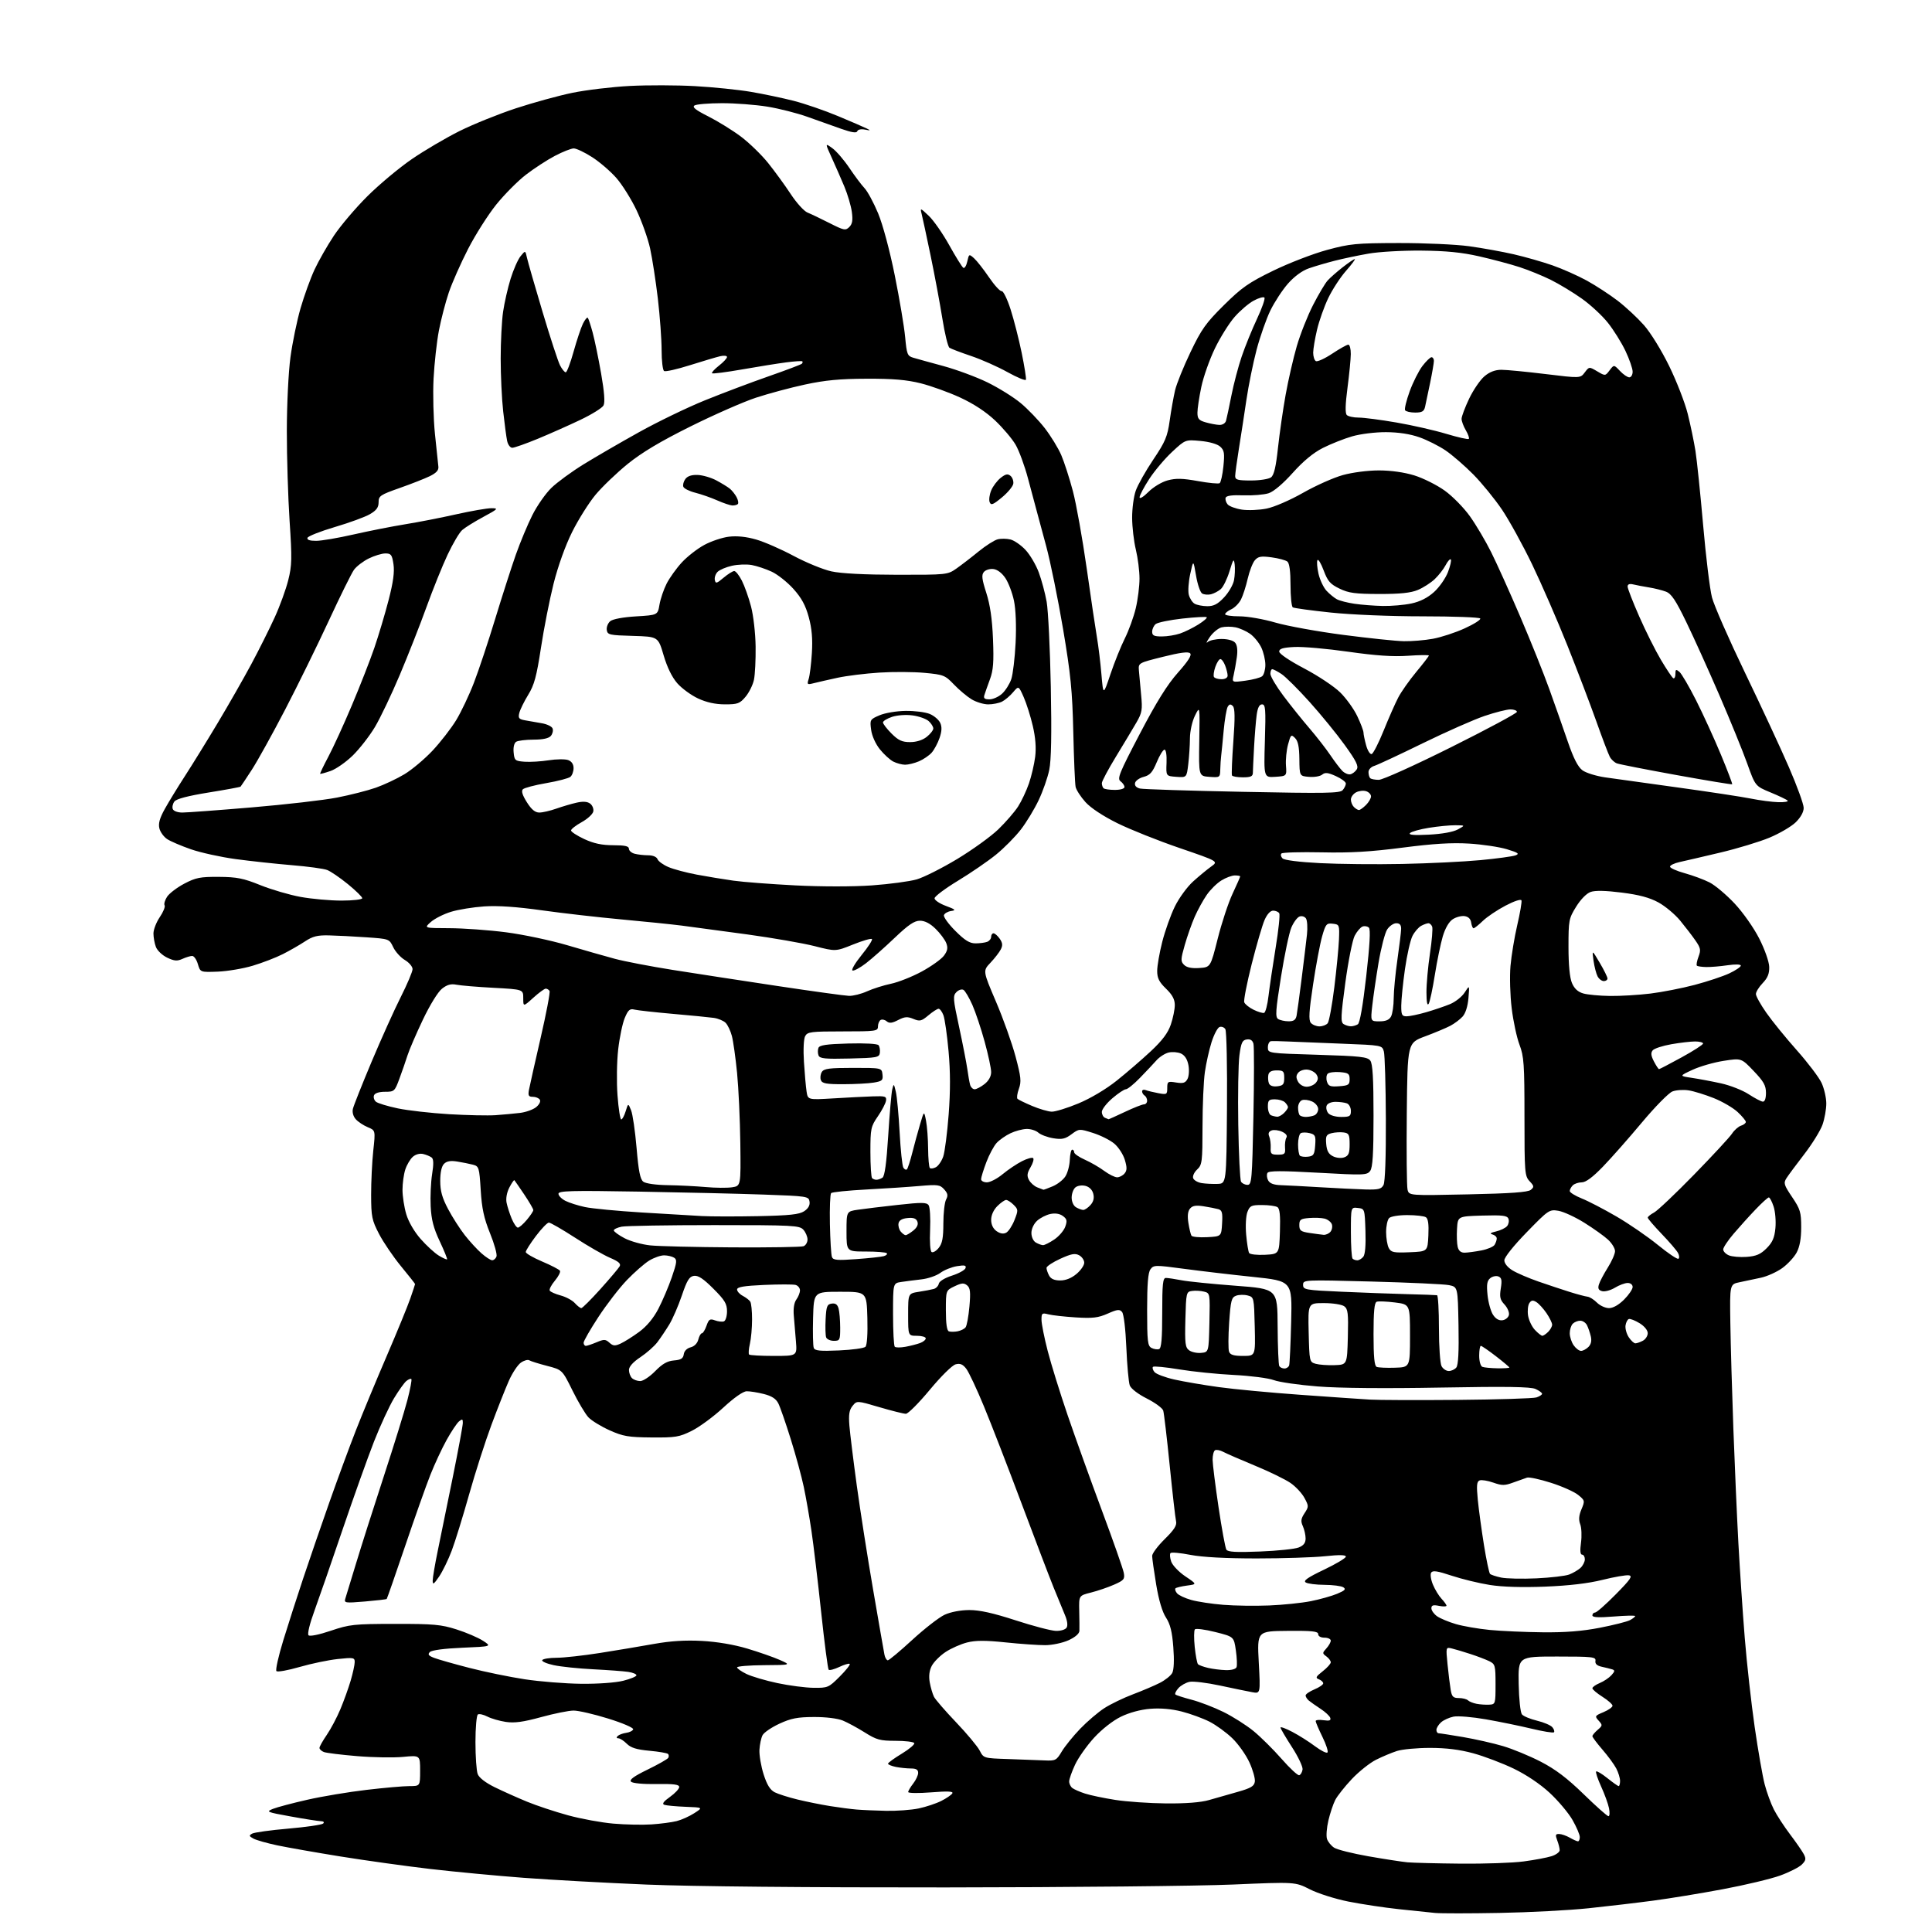 <?xml version="1.0" encoding="UTF-8" standalone="no"?>
<svg 
  version="1.1" 
  xmlns="http://www.w3.org/2000/svg" 
  xmlns:xlink="http://www.w3.org/1999/xlink" 
  xmlns:svg="http://www.w3.org/2000/svg"
  xmlns:rdf="http://www.w3.org/1999/02/22-rdf-syntax-ns#"
  xmlns:cc="http://creativecommons.org/ns#"
  xmlns:dc="http://purl.org/dc/elements/1.1/"
  viewBox="0 0 768 768"
  width="768"
  height="768"
>
<style>svg {background-color: white; }</style>"
<path stroke="none" fill="black" fill-rule="evenodd" d="M596.00,760.42C584.17,760.64 572.70,760.64 570.50,760.43C568.30,760.21 561.77,759.53 556.00,758.92C550.23,758.30 541.23,756.94 536.00,755.90C530.77,754.86 523.88,752.67 520.67,751.03C514.85,748.07 514.85,748.07 490.17,749.13C476.60,749.72 425.23,750.24 376.00,750.28C321.08,750.33 275.13,749.89 257.08,749.15C240.90,748.48 218.88,747.27 208.15,746.46C197.42,745.65 180.73,744.07 171.07,742.95C161.41,741.82 145.40,739.59 135.50,738.00C125.60,736.40 114.21,734.40 110.18,733.55C106.16,732.70 101.93,731.50 100.77,730.88C98.97,729.91 98.90,729.64 100.24,728.89C101.09,728.41 107.58,727.51 114.65,726.90C121.72,726.29 127.93,725.38 128.45,724.89C129.03,724.35 128.64,723.97 127.45,723.94C126.38,723.90 121.00,723.06 115.50,722.06C105.98,720.34 105.65,720.20 108.50,719.05C110.15,718.39 116.32,716.75 122.21,715.42C128.10,714.08 138.68,712.32 145.71,711.50C152.74,710.67 160.40,710.00 162.74,710.00C167.00,710.00 167.00,710.00 167.00,703.87C167.00,697.74 167.00,697.74 160.25,698.39C156.54,698.75 148.32,698.62 142.00,698.09C135.68,697.57 129.71,696.83 128.75,696.46C127.79,696.09 127.00,695.35 127.00,694.82C127.00,694.29 128.30,691.97 129.89,689.66C131.48,687.35 133.91,682.76 135.29,679.48C136.67,676.19 138.52,671.06 139.40,668.07C140.28,665.08 141.00,661.77 141.00,660.70C141.00,658.91 140.51,658.82 134.25,659.49C130.54,659.89 123.72,661.31 119.09,662.65C114.47,663.99 110.33,664.73 109.89,664.29C109.45,663.85 110.69,658.32 112.63,652.00C114.58,645.67 118.12,634.65 120.50,627.50C122.88,620.35 127.53,606.85 130.82,597.50C134.11,588.15 138.92,575.10 141.51,568.50C144.09,561.90 149.60,548.62 153.74,539.00C157.88,529.38 162.11,519.07 163.13,516.09C164.16,513.12 165.00,510.57 165.00,510.43C165.00,510.28 162.48,507.09 159.39,503.33C156.31,499.57 152.38,493.80 150.67,490.50C147.83,485.03 147.55,483.66 147.53,475.00C147.52,469.77 147.90,461.87 148.38,457.42C149.26,449.35 149.26,449.35 146.20,448.08C144.52,447.39 142.38,445.97 141.45,444.94C140.43,443.81 139.96,442.16 140.28,440.79C140.57,439.53 143.93,431.07 147.74,422.00C151.56,412.93 156.77,401.35 159.34,396.27C161.90,391.19 164.00,386.23 164.00,385.24C164.00,384.24 162.62,382.62 160.94,381.62C159.26,380.63 157.17,378.33 156.31,376.52C154.74,373.22 154.72,373.22 145.62,372.59C140.60,372.24 133.93,371.90 130.78,371.83C126.19,371.72 124.30,372.19 121.23,374.23C119.12,375.62 115.16,377.90 112.42,379.28C109.69,380.67 104.31,382.74 100.47,383.89C96.64,385.04 90.38,386.09 86.56,386.24C79.62,386.50 79.62,386.50 78.66,383.25C78.14,381.46 77.12,380.00 76.40,380.00C75.68,380.00 73.94,380.53 72.52,381.17C70.43,382.12 69.29,382.03 66.45,380.68C64.53,379.76 62.51,377.85 61.98,376.44C61.44,375.03 61.00,372.61 61.00,371.07C61.00,369.54 62.13,366.61 63.52,364.57C64.90,362.53 65.76,360.42 65.43,359.89C65.10,359.35 65.55,357.81 66.43,356.46C67.31,355.12 70.39,352.78 73.27,351.26C77.82,348.87 79.60,348.52 87.00,348.57C94.18,348.62 96.74,349.13 103.50,351.86C107.90,353.63 115.10,355.74 119.50,356.54C123.90,357.34 131.21,358.00 135.75,358.00C140.29,358.00 144.00,357.57 144.00,357.05C144.00,356.54 141.42,354.01 138.27,351.44C135.12,348.88 131.42,346.35 130.04,345.83C128.67,345.30 122.36,344.44 116.02,343.92C109.68,343.39 99.65,342.31 93.72,341.51C87.80,340.71 79.79,338.95 75.93,337.61C72.06,336.27 67.81,334.45 66.47,333.57C65.13,332.69 63.73,330.78 63.36,329.31C62.88,327.37 63.46,325.27 65.51,321.57C67.06,318.78 70.68,312.87 73.55,308.43C76.42,304.00 82.26,294.55 86.52,287.43C90.78,280.32 96.80,269.77 99.90,264.00C102.99,258.23 107.18,249.85 109.21,245.39C111.25,240.93 113.66,234.29 114.58,230.63C116.05,224.77 116.11,222.02 115.12,207.12C114.51,197.84 114.01,181.75 114.02,171.37C114.03,160.80 114.66,147.88 115.46,142.00C116.24,136.22 118.05,127.45 119.48,122.50C120.92,117.55 123.41,110.66 125.02,107.20C126.63,103.73 130.09,97.66 132.72,93.70C135.35,89.75 141.34,82.68 146.04,78.01C150.74,73.33 158.70,66.68 163.74,63.23C168.77,59.78 177.31,54.77 182.70,52.08C188.09,49.40 198.12,45.35 205.00,43.08C211.88,40.82 222.00,38.03 227.50,36.90C233.00,35.77 243.27,34.54 250.31,34.17C257.36,33.80 269.06,33.83 276.31,34.24C283.56,34.64 293.55,35.67 298.50,36.51C303.45,37.35 311.10,38.96 315.50,40.08C319.90,41.21 327.77,43.91 333.00,46.10C338.23,48.28 343.40,50.51 344.50,51.06C346.22,51.90 346.12,51.97 343.83,51.52C342.27,51.22 341.01,51.48 340.78,52.16C340.51,52.97 338.63,52.70 334.45,51.23C331.18,50.08 325.14,47.93 321.03,46.46C316.92,44.98 309.72,43.15 305.03,42.39C300.34,41.63 292.23,41.01 287.00,41.02C281.77,41.03 276.87,41.43 276.09,41.92C275.05,42.58 276.49,43.72 281.59,46.29C285.39,48.21 291.21,51.81 294.53,54.30C297.84,56.80 302.72,61.53 305.36,64.82C308.00,68.12 312.04,73.66 314.33,77.15C316.62,80.64 319.62,83.95 321.00,84.50C322.37,85.05 326.31,86.93 329.75,88.68C335.50,91.60 336.13,91.72 337.61,90.24C338.82,89.03 339.07,87.55 338.62,84.24C338.29,81.82 336.95,77.29 335.65,74.17C334.34,71.05 332.08,65.87 330.61,62.66C327.95,56.83 327.95,56.83 330.83,58.88C332.41,60.00 335.46,63.53 337.60,66.71C339.74,69.90 342.47,73.55 343.68,74.82C344.89,76.10 347.31,80.60 349.07,84.81C350.94,89.32 353.68,99.50 355.69,109.49C357.58,118.85 359.43,129.87 359.81,133.98C360.44,140.82 360.71,141.52 363.00,142.19C364.38,142.60 369.77,144.10 375.00,145.51C380.23,146.93 388.10,149.85 392.50,151.99C396.90,154.14 402.84,157.83 405.70,160.20C408.56,162.57 412.87,167.06 415.29,170.17C417.70,173.28 420.66,178.11 421.86,180.89C423.05,183.67 425.14,190.12 426.49,195.23C427.84,200.33 430.31,214.18 431.99,226.00C433.66,237.82 435.50,250.20 436.07,253.50C436.64,256.80 437.43,263.32 437.83,268.00C438.56,276.50 438.56,276.50 441.42,268.00C442.99,263.32 445.57,256.92 447.15,253.76C448.73,250.60 450.68,245.20 451.49,241.76C452.31,238.32 452.97,233.03 452.97,230.00C452.97,226.97 452.32,221.80 451.52,218.50C450.72,215.20 450.06,209.52 450.04,205.88C450.02,202.23 450.66,197.37 451.48,195.06C452.29,192.76 455.43,187.19 458.45,182.69C463.25,175.55 464.08,173.56 464.98,167.15C465.55,163.11 466.51,157.71 467.11,155.15C467.71,152.59 470.46,145.78 473.23,140.00C477.58,130.90 479.34,128.41 486.51,121.32C493.64,114.27 496.33,112.38 506.14,107.60C512.39,104.56 522.00,100.85 527.50,99.36C536.65,96.88 539.08,96.65 556.00,96.61C566.17,96.59 578.77,97.16 584.00,97.88C589.23,98.60 597.20,100.04 601.73,101.08C606.25,102.12 613.19,104.10 617.13,105.48C621.08,106.86 627.24,109.60 630.83,111.57C634.42,113.55 639.94,117.15 643.10,119.58C646.26,122.01 650.93,126.36 653.49,129.25C656.13,132.23 660.47,139.26 663.52,145.50C666.48,151.55 669.80,160.10 670.90,164.50C672.00,168.90 673.38,175.54 673.97,179.25C674.56,182.96 675.93,196.27 677.03,208.82C678.12,221.37 679.70,234.28 680.54,237.50C681.38,240.72 687.29,254.19 693.67,267.43C700.05,280.67 707.91,297.57 711.13,305.00C714.35,312.43 716.99,319.68 716.99,321.13C717.00,322.78 715.81,324.92 713.84,326.86C712.10,328.56 707.40,331.31 703.40,332.98C699.39,334.65 690.58,337.32 683.81,338.92C677.04,340.53 669.79,342.21 667.69,342.67C665.59,343.13 663.87,343.95 663.86,344.50C663.85,345.05 666.47,346.22 669.68,347.11C672.89,347.99 677.34,349.64 679.58,350.78C681.81,351.92 686.30,355.71 689.57,359.20C692.92,362.79 697.17,368.84 699.34,373.12C701.53,377.43 703.23,382.28 703.29,384.34C703.37,387.02 702.68,388.72 700.70,390.79C699.21,392.34 698.00,394.30 698.00,395.14C698.00,395.98 699.86,399.33 702.14,402.58C704.41,405.84 709.87,412.55 714.27,417.50C718.67,422.45 723.10,428.30 724.12,430.50C725.13,432.70 725.97,436.36 725.98,438.62C725.99,440.89 725.31,444.69 724.48,447.07C723.64,449.44 720.38,454.72 717.23,458.80C714.08,462.88 710.89,467.18 710.14,468.36C708.92,470.29 709.14,471.03 712.39,475.85C715.64,480.67 716.00,481.87 716.00,487.87C716.00,492.39 715.42,495.62 714.19,497.91C713.19,499.77 710.60,502.56 708.44,504.11C706.27,505.66 702.48,507.37 700.00,507.91C697.52,508.46 693.72,509.26 691.55,509.70C687.60,510.50 687.60,510.50 687.84,526.00C687.97,534.52 688.51,553.42 689.04,568.00C689.57,582.58 690.47,603.05 691.04,613.50C691.61,623.95 692.74,640.83 693.56,651.00C694.38,661.17 696.16,677.15 697.51,686.50C698.86,695.85 700.65,706.10 701.48,709.28C702.31,712.46 703.95,716.96 705.13,719.28C706.31,721.60 709.19,726.03 711.54,729.13C713.88,732.23 716.34,735.77 717.00,737.00C718.01,738.89 717.89,739.55 716.25,741.19C715.18,742.26 711.30,744.23 707.63,745.56C703.96,746.89 693.74,749.33 684.92,750.98C676.10,752.64 663.62,754.68 657.19,755.53C650.76,756.39 639.20,757.75 631.50,758.56C623.80,759.37 607.83,760.21 596.00,760.42zM580.68,740.83C590.13,740.92 601.38,740.53 605.68,739.95C609.98,739.38 614.96,738.44 616.75,737.87C618.54,737.31 620.00,736.23 620.00,735.49C620.00,734.74 619.56,732.98 619.02,731.57C618.21,729.42 618.33,729.01 619.77,729.04C620.72,729.05 622.62,729.71 624.00,730.50C625.38,731.29 626.84,731.95 627.25,731.96C627.66,731.98 628.00,731.21 627.99,730.25C627.99,729.29 626.67,726.22 625.08,723.44C623.48,720.66 619.41,715.82 616.03,712.69C612.24,709.18 606.76,705.49 601.70,703.05C597.19,700.88 589.96,698.14 585.64,696.96C580.22,695.48 574.87,694.82 568.43,694.82C563.29,694.82 557.38,695.37 555.29,696.05C553.21,696.72 549.47,698.29 547.00,699.53C544.52,700.77 540.19,704.22 537.37,707.20C534.56,710.18 531.58,713.94 530.76,715.56C529.94,717.18 528.72,720.84 528.05,723.69C527.38,726.55 527.13,729.82 527.49,730.97C527.85,732.12 529.13,733.69 530.33,734.48C531.52,735.26 537.67,736.80 544.00,737.91C550.33,739.02 557.30,740.09 559.50,740.30C561.70,740.50 571.23,740.74 580.68,740.83zM259.00,725.23C262.57,724.99 267.07,724.40 269.00,723.91C270.93,723.42 274.07,722.01 276.00,720.76C279.50,718.50 279.50,718.50 272.50,718.23C268.65,718.08 264.85,717.72 264.07,717.44C263.07,717.08 263.74,716.13 266.32,714.30C268.34,712.86 270.00,711.09 270.00,710.36C270.00,709.36 267.84,709.08 260.96,709.19C255.65,709.27 251.48,708.88 250.85,708.25C250.08,707.48 251.95,706.11 257.41,703.45C261.62,701.40 265.31,699.30 265.63,698.79C265.94,698.28 265.91,697.57 265.55,697.22C265.19,696.86 261.85,696.29 258.11,695.95C253.04,695.48 250.78,694.78 249.16,693.16C247.97,691.97 246.46,691.00 245.80,691.00C245.05,691.00 244.96,690.66 245.55,690.08C246.07,689.58 247.59,689.02 248.92,688.83C250.25,688.65 251.50,688.02 251.70,687.43C251.89,686.83 247.49,684.93 241.77,683.16C236.12,681.40 229.93,679.97 228.00,679.98C226.07,679.99 220.26,681.16 215.07,682.59C207.98,684.53 204.50,685.00 201.08,684.49C198.58,684.11 195.27,683.16 193.73,682.36C192.20,681.57 190.50,681.19 189.97,681.52C189.44,681.85 189.00,686.79 189.00,692.49C189.00,698.20 189.40,703.93 189.89,705.22C190.45,706.68 193.01,708.66 196.64,710.44C199.86,712.02 205.62,714.60 209.43,716.17C213.24,717.75 220.62,720.19 225.81,721.61C231.01,723.03 239.14,724.52 243.88,724.92C248.62,725.33 255.43,725.47 259.00,725.23zM639.38,721.97C639.86,721.99 639.96,720.57 639.61,718.81C639.26,717.06 637.85,713.17 636.47,710.16C635.10,707.15 634.20,704.46 634.49,704.18C634.77,703.90 636.77,705.09 638.94,706.83C641.11,708.57 643.13,710.00 643.44,710.00C643.75,710.00 644.00,709.08 644.00,707.95C644.00,706.82 643.33,704.61 642.51,703.03C641.70,701.45 639.22,698.07 637.01,695.52C634.81,692.97 633.00,690.56 633.00,690.16C633.00,689.77 633.94,688.64 635.09,687.65C637.07,685.96 637.09,685.76 635.49,683.99C633.87,682.20 633.96,682.05 637.40,680.61C639.38,679.78 641.00,678.63 641.00,678.06C641.00,677.49 639.20,675.89 637.00,674.50C634.80,673.11 633.00,671.59 633.00,671.11C633.00,670.63 634.32,669.70 635.93,669.03C637.54,668.36 639.62,666.97 640.56,665.93C641.95,664.40 642.01,663.96 640.89,663.60C640.12,663.36 638.25,662.89 636.71,662.56C634.80,662.14 634.02,661.40 634.21,660.22C634.47,658.65 633.11,658.50 619.00,658.50C603.50,658.50 603.50,658.50 603.70,669.34C603.81,675.44 604.38,680.76 605.00,681.50C605.60,682.23 608.30,683.35 611.00,684.00C613.70,684.65 616.44,685.82 617.09,686.61C617.75,687.40 618.03,688.30 617.72,688.62C617.40,688.93 613.40,688.28 608.82,687.18C604.25,686.08 596.10,684.41 590.73,683.47C585.36,682.53 579.54,682.04 577.80,682.39C576.06,682.74 573.81,683.76 572.82,684.67C571.82,685.57 571.00,686.92 571.00,687.65C571.00,688.39 571.39,689.00 571.87,689.00C572.35,689.00 576.73,689.68 581.62,690.51C586.50,691.35 593.65,692.96 597.50,694.11C601.35,695.25 608.10,698.04 612.50,700.31C618.32,703.32 622.96,706.83 629.50,713.19C634.45,718.01 638.89,721.96 639.38,721.97zM352.20,719.83C356.44,719.92 362.29,719.49 365.20,718.88C368.12,718.26 372.16,716.92 374.18,715.89C376.21,714.87 378.18,713.52 378.56,712.90C379.08,712.07 376.83,711.96 370.13,712.49C365.11,712.89 361.01,712.83 361.02,712.36C361.03,711.89 361.92,710.38 363.00,709.00C364.08,707.62 364.97,705.71 364.98,704.75C364.99,703.48 364.20,703.00 362.12,703.00C360.54,703.00 357.84,702.72 356.12,702.38C354.41,702.03 353.00,701.45 353.00,701.09C353.00,700.72 355.47,698.93 358.49,697.10C361.51,695.27 363.73,693.37 363.43,692.89C363.13,692.40 359.77,692.00 355.96,692.00C349.85,692.00 348.42,691.61 343.77,688.68C340.87,686.86 336.93,684.72 335.00,683.93C332.93,683.09 328.22,682.51 323.50,682.54C317.03,682.56 314.42,683.07 309.84,685.19C306.72,686.63 303.71,688.68 303.14,689.75C302.57,690.81 302.01,693.44 301.89,695.59C301.78,697.74 302.53,702.12 303.55,705.33C304.88,709.50 306.14,711.53 307.96,712.46C309.36,713.17 313.43,714.46 317.00,715.33C320.57,716.20 326.43,717.38 330.00,717.95C333.57,718.52 338.30,719.14 340.50,719.32C342.70,719.51 347.97,719.74 352.20,719.83zM463.53,716.89C471.32,716.96 477.32,716.49 480.53,715.57C483.26,714.78 488.43,713.31 492.00,712.30C497.28,710.80 498.56,710.04 498.82,708.22C499.00,706.99 498.03,703.56 496.67,700.59C495.31,697.62 492.26,693.30 489.88,691.00C487.51,688.70 483.41,685.72 480.77,684.38C478.13,683.05 473.17,681.23 469.75,680.36C465.75,679.33 461.29,678.94 457.26,679.27C453.36,679.58 448.94,680.78 445.55,682.43C442.33,684.01 438.00,687.41 434.90,690.79C432.03,693.93 428.63,698.75 427.35,701.50C426.07,704.25 425.02,707.23 425.01,708.13C425.00,709.02 425.56,710.20 426.25,710.75C426.94,711.29 429.23,712.30 431.35,712.98C433.46,713.66 438.86,714.79 443.35,715.49C447.83,716.20 456.91,716.82 463.53,716.89zM516.47,705.68C517.04,705.50 517.63,704.47 517.79,703.40C517.95,702.33 516.05,698.31 513.56,694.48C511.08,690.64 509.03,687.15 509.02,686.73C509.01,686.31 511.14,687.09 513.75,688.47C516.36,689.84 520.41,692.40 522.74,694.16C525.08,695.91 527.30,697.03 527.69,696.65C528.07,696.26 527.18,693.47 525.69,690.45C524.21,687.43 523.00,684.59 523.00,684.15C523.00,683.71 524.41,683.55 526.13,683.81C528.47,684.15 529.14,683.92 528.80,682.88C528.55,682.12 526.81,680.50 524.92,679.27C523.04,678.04 520.94,676.56 520.25,675.98C519.56,675.40 519.00,674.49 519.00,673.97C519.00,673.45 520.58,672.37 522.50,671.56C524.42,670.76 526.00,669.68 526.00,669.16C526.00,668.64 525.23,667.92 524.28,667.55C522.82,666.99 523.04,666.52 525.78,664.37C527.55,662.99 529.00,661.37 529.00,660.79C529.00,660.20 528.22,659.15 527.26,658.45C525.61,657.24 525.61,657.08 527.26,655.26C528.22,654.21 529.00,652.82 529.00,652.17C529.00,651.53 527.88,651.00 526.50,651.00C525.02,651.00 524.00,650.43 524.00,649.60C524.00,648.47 521.66,648.21 511.86,648.30C499.72,648.40 499.72,648.40 500.38,660.83C501.05,673.27 501.05,673.27 497.77,672.67C495.97,672.35 490.23,671.16 485.00,670.04C479.77,668.92 474.31,668.25 472.85,668.56C471.40,668.86 469.41,669.99 468.44,671.06C467.47,672.14 466.93,673.27 467.24,673.58C467.55,673.89 470.44,674.82 473.65,675.66C476.87,676.49 482.56,678.68 486.31,680.52C490.05,682.36 495.45,685.79 498.31,688.13C501.16,690.47 506.19,695.45 509.47,699.20C512.76,702.95 515.91,705.87 516.47,705.68zM415.17,699.79C419.58,699.99 419.96,699.80 422.07,696.25C423.30,694.19 426.60,690.12 429.40,687.20C432.21,684.29 436.54,680.59 439.03,678.99C441.52,677.39 446.62,674.93 450.36,673.52C454.11,672.10 458.92,670.06 461.05,668.97C463.19,667.88 465.41,666.10 465.99,665.02C466.65,663.78 466.81,659.92 466.41,654.77C465.94,648.60 465.19,645.61 463.49,643.00C462.01,640.75 460.63,636.07 459.60,629.88C458.72,624.58 458.00,619.46 458.00,618.49C458.00,617.52 460.25,614.52 463.00,611.81C466.80,608.07 467.89,606.35 467.50,604.69C467.21,603.49 466.08,593.50 464.97,582.50C463.86,571.50 462.71,561.70 462.40,560.73C462.10,559.75 459.17,557.60 455.89,555.94C452.38,554.17 449.59,552.02 449.10,550.72C448.65,549.50 448.04,542.75 447.74,535.73C447.43,528.30 446.72,522.37 446.05,521.56C445.07,520.37 444.20,520.47 440.33,522.18C436.55,523.85 434.37,524.11 427.63,523.69C423.16,523.41 418.26,522.86 416.75,522.47C414.22,521.82 414.00,522.00 414.01,524.63C414.01,526.21 415.12,531.77 416.47,537.00C417.81,542.23 421.38,553.70 424.38,562.50C427.39,571.30 433.53,588.40 438.04,600.50C442.55,612.60 446.46,623.74 446.73,625.26C447.18,627.72 446.77,628.21 442.86,629.93C440.46,630.99 436.33,632.40 433.69,633.06C428.87,634.27 428.87,634.27 429.01,640.38C429.09,643.75 429.12,647.31 429.08,648.30C429.03,649.41 427.37,650.84 424.75,652.03C422.41,653.09 418.25,653.97 415.50,653.98C412.75,653.99 405.66,653.50 399.75,652.88C391.71,652.04 387.86,652.05 384.43,652.91C381.92,653.55 378.06,655.25 375.86,656.71C373.67,658.16 371.21,660.64 370.39,662.20C369.41,664.11 369.14,666.29 369.59,668.78C369.96,670.83 370.72,673.40 371.27,674.50C371.83,675.60 375.78,680.16 380.06,684.64C384.34,689.12 388.55,694.17 389.43,695.86C391.01,698.93 391.02,698.93 400.76,699.25C406.12,699.43 412.60,699.68 415.17,699.79zM592.00,677.63C594.45,677.50 594.50,677.33 594.50,669.54C594.50,662.04 594.35,661.50 592.00,660.34C590.62,659.67 587.25,658.38 584.50,657.49C581.75,656.59 578.43,655.60 577.12,655.29C574.74,654.72 574.74,654.72 575.42,661.61C575.80,665.40 576.36,669.96 576.67,671.75C577.13,674.47 577.66,675.00 579.91,675.00C581.39,675.00 583.03,675.41 583.55,675.92C584.07,676.42 585.62,677.04 587.00,677.30C588.38,677.56 590.62,677.71 592.00,677.63zM323.38,670.93C329.06,671.00 329.42,670.84 333.78,666.48C336.27,664.00 338.06,661.73 337.77,661.44C337.48,661.15 335.62,661.69 333.64,662.64C331.65,663.58 329.75,664.08 329.41,663.75C329.08,663.41 327.73,653.09 326.42,640.82C325.11,628.54 323.38,614.00 322.56,608.50C321.75,603.00 320.38,595.17 319.52,591.10C318.67,587.03 316.34,578.48 314.34,572.10C312.35,565.72 310.13,559.32 309.40,557.88C308.46,556.01 306.79,554.93 303.60,554.13C301.13,553.51 298.08,553.02 296.81,553.05C295.40,553.07 291.78,555.61 287.50,559.57C283.65,563.13 278.02,567.27 275.00,568.77C270.01,571.25 268.53,571.49 258.98,571.41C249.76,571.33 247.69,570.97 242.31,568.56C238.93,567.04 235.14,564.72 233.90,563.40C232.66,562.07 229.81,557.29 227.57,552.76C223.50,544.52 223.50,544.52 217.48,542.96C214.17,542.10 210.98,541.11 210.39,540.74C209.81,540.38 208.30,540.80 207.05,541.68C205.79,542.56 203.65,545.80 202.28,548.89C200.91,551.97 197.79,559.86 195.35,566.42C192.91,572.97 188.91,585.43 186.47,594.10C184.03,602.77 180.93,612.81 179.57,616.40C178.22,620.00 175.96,624.63 174.56,626.70C172.45,629.80 172.00,630.09 172.00,628.33C172.00,627.15 172.92,621.76 174.04,616.35C175.17,610.93 177.86,597.73 180.03,587.00C182.20,576.27 183.98,566.66 183.98,565.63C184.00,564.06 183.75,563.96 182.46,565.03C181.62,565.73 179.40,569.05 177.54,572.40C175.67,575.76 172.76,582.02 171.06,586.32C169.36,590.61 164.83,603.40 161.00,614.72C157.16,626.04 153.89,635.44 153.72,635.61C153.55,635.78 149.65,636.23 145.05,636.62C137.12,637.28 136.72,637.22 137.29,635.41C137.63,634.36 139.53,628.10 141.53,621.50C143.53,614.90 148.47,599.38 152.52,587.00C156.57,574.62 160.81,560.94 161.94,556.58C163.07,552.22 163.78,548.45 163.52,548.19C163.26,547.93 162.36,548.29 161.52,548.98C160.68,549.68 158.47,552.78 156.60,555.88C154.74,558.97 151.18,566.67 148.69,573.00C146.21,579.33 140.58,595.08 136.19,608.00C131.81,620.92 126.76,635.47 124.99,640.33C123.10,645.49 122.12,649.52 122.65,650.05C123.17,650.57 126.85,649.82 131.52,648.24C138.97,645.73 140.67,645.54 157.00,645.52C172.37,645.50 175.35,645.77 181.50,647.73C185.35,648.95 190.07,650.98 192.00,652.23C195.50,654.50 195.50,654.50 183.80,655.00C176.59,655.31 171.63,655.97 170.88,656.71C169.94,657.66 170.31,658.17 172.59,659.04C174.19,659.65 180.47,661.44 186.53,663.00C192.60,664.57 202.50,666.61 208.53,667.53C214.57,668.45 224.68,669.26 231.00,669.33C237.69,669.40 244.70,668.90 247.75,668.13C250.64,667.40 253.00,666.42 253.00,665.95C253.00,665.48 251.54,664.87 249.75,664.60C247.96,664.33 241.72,663.87 235.88,663.57C230.04,663.28 222.95,662.54 220.12,661.93C217.30,661.33 215.24,660.42 215.55,659.92C215.86,659.41 218.45,658.99 221.31,658.99C224.16,658.98 231.90,658.12 238.50,657.08C245.10,656.04 254.78,654.42 260.00,653.48C266.56,652.31 272.44,651.94 279.00,652.29C284.93,652.60 291.69,653.74 297.00,655.32C301.68,656.72 307.52,658.76 310.00,659.86C314.50,661.86 314.50,661.86 303.75,661.93C297.84,661.97 293.00,662.37 293.00,662.81C293.00,663.26 294.69,664.44 296.75,665.44C298.81,666.43 304.32,668.06 309.00,669.05C313.68,670.05 320.15,670.89 323.38,670.93zM487.28,663.90C489.52,663.96 491.26,663.48 491.55,662.72C491.83,662.01 491.70,659.00 491.27,656.03C490.49,650.62 490.49,650.62 483.10,648.76C479.03,647.74 475.38,647.26 474.99,647.70C474.60,648.14 474.57,651.29 474.92,654.70C475.28,658.11 475.86,661.20 476.23,661.56C476.60,661.93 478.38,662.58 480.20,663.01C482.01,663.44 485.20,663.84 487.28,663.90zM352.92,660.00C353.41,660.00 357.79,656.34 362.65,651.87C367.52,647.40 373.30,642.91 375.50,641.89C377.90,640.78 381.81,640.04 385.29,640.02C389.40,640.01 394.74,641.19 403.70,644.10C410.63,646.36 417.85,648.25 419.72,648.30C421.66,648.36 423.51,647.80 424.00,647.00C424.53,646.15 424.28,644.23 423.35,642.05C422.52,640.10 420.47,635.12 418.81,631.00C417.14,626.88 411.39,611.80 406.03,597.50C400.67,583.20 393.96,565.88 391.11,559.00C388.27,552.12 385.12,545.42 384.11,544.11C382.73,542.31 381.68,541.87 379.89,542.34C378.53,542.69 374.09,547.07 369.60,552.48C365.25,557.72 360.98,562.00 360.10,562.00C359.22,562.00 354.48,560.82 349.56,559.37C340.63,556.74 340.63,556.74 338.91,558.86C337.58,560.50 337.30,562.29 337.65,566.74C337.91,569.91 339.23,580.60 340.58,590.50C341.94,600.40 344.86,619.08 347.09,632.00C349.31,644.92 351.33,656.51 351.58,657.75C351.83,658.99 352.44,660.00 352.92,660.00zM613.21,648.86C622.17,648.96 628.88,648.43 635.91,647.07C641.40,646.00 646.81,644.64 647.94,644.03C649.07,643.43 650.00,642.70 650.00,642.41C650.00,642.13 646.17,642.21 641.50,642.59C635.41,643.08 633.00,642.95 633.00,642.14C633.00,641.51 633.49,641.00 634.09,641.00C634.69,641.00 638.39,637.74 642.32,633.75C648.21,627.78 649.11,626.45 647.46,626.21C646.36,626.05 641.64,626.87 636.98,628.03C631.35,629.43 623.71,630.33 614.25,630.71C605.11,631.07 597.23,630.84 592.25,630.05C587.99,629.38 581.16,627.72 577.09,626.37C571.38,624.47 569.50,624.19 568.91,625.15C568.48,625.83 568.80,627.99 569.62,629.93C570.43,631.88 571.97,634.41 573.05,635.55C574.12,636.69 575.00,637.93 575.00,638.29C575.00,638.65 573.65,638.68 572.00,638.35C569.69,637.89 569.00,638.11 569.00,639.32C569.00,640.18 570.01,641.60 571.25,642.48C572.49,643.35 575.85,644.76 578.73,645.60C581.60,646.44 587.68,647.49 592.23,647.93C596.78,648.37 606.22,648.79 613.21,648.86zM504.50,638.20C510.00,637.98 517.45,637.21 521.06,636.49C524.66,635.78 529.38,634.45 531.54,633.55C534.63,632.26 535.15,631.71 533.98,630.97C533.17,630.45 529.80,630.02 526.50,630.00C523.20,629.98 519.85,629.56 519.05,629.05C517.97,628.37 519.80,627.08 526.30,623.98C531.09,621.70 535.00,619.36 535.00,618.78C535.00,618.07 532.37,618.02 526.75,618.62C522.21,619.10 509.95,619.50 499.50,619.50C487.23,619.50 477.93,619.00 473.24,618.09C469.25,617.31 465.68,616.98 465.31,617.36C464.93,617.73 465.06,619.27 465.58,620.77C466.11,622.27 468.63,624.91 471.20,626.63C475.86,629.76 475.86,629.76 471.85,630.29C469.64,630.59 467.58,631.08 467.27,631.39C466.97,631.70 467.24,632.58 467.88,633.35C468.52,634.12 471.07,635.32 473.55,636.01C476.03,636.71 481.76,637.58 486.28,637.94C490.80,638.31 499.00,638.42 504.50,638.20zM610.77,627.42C616.42,627.15 622.27,626.47 623.77,625.90C625.27,625.33 627.28,624.15 628.25,623.28C629.21,622.40 630.00,620.86 630.00,619.85C630.00,618.83 629.51,618.00 628.91,618.00C628.18,618.00 628.03,616.42 628.47,613.23C628.83,610.61 628.69,607.32 628.17,605.94C627.48,604.13 627.62,602.43 628.66,599.96C630.07,596.60 630.03,596.43 627.31,594.23C625.76,592.99 620.91,590.82 616.52,589.43C612.13,588.03 607.86,587.11 607.02,587.38C606.18,587.65 603.73,588.52 601.56,589.32C598.14,590.58 597.08,590.59 593.60,589.36C591.39,588.58 588.95,588.19 588.17,588.49C587.03,588.93 586.89,590.46 587.45,596.23C587.84,600.19 588.95,608.27 589.90,614.20C590.86,620.13 591.94,625.28 592.31,625.64C592.68,626.01 594.67,626.67 596.74,627.11C598.81,627.54 605.12,627.68 610.77,627.42zM500.89,616.75C507.82,616.48 514.74,615.75 516.25,615.15C518.21,614.36 519.00,613.34 519.00,611.57C519.00,610.21 518.50,608.00 517.90,606.67C517.01,604.72 517.14,603.71 518.57,601.53C520.28,598.92 520.28,598.68 518.54,595.45C517.55,593.60 515.06,590.93 513.02,589.52C510.98,588.10 504.63,585.01 498.91,582.64C493.18,580.28 487.48,577.79 486.23,577.12C484.98,576.46 483.52,576.18 482.98,576.51C482.44,576.85 482.02,578.55 482.03,580.31C482.05,582.06 483.11,590.53 484.39,599.12C485.67,607.71 487.07,615.31 487.50,616.00C488.08,616.95 491.39,617.13 500.89,616.75zM579.50,556.48C595.45,556.34 609.51,555.90 610.75,555.50C611.99,555.10 613.00,554.44 613.00,554.04C613.00,553.65 611.83,552.79 610.40,552.14C608.46,551.25 598.80,551.11 572.65,551.58C550.63,551.98 532.40,551.82 523.86,551.14C516.36,550.55 508.48,549.42 506.36,548.62C504.24,547.82 497.10,546.90 490.50,546.57C483.90,546.24 474.10,545.24 468.72,544.35C463.34,543.46 458.66,543.00 458.33,543.34C457.99,543.68 458.26,544.61 458.93,545.41C459.59,546.21 463.14,547.55 466.82,548.38C470.49,549.20 478.45,550.57 484.51,551.40C490.56,552.24 505.19,553.62 517.01,554.46C528.83,555.31 541.20,556.16 544.50,556.36C547.80,556.56 563.55,556.62 579.50,556.48zM254.50,549.00C255.65,549.00 258.33,547.22 260.45,545.05C263.28,542.15 265.26,541.02 267.90,540.80C270.71,540.57 271.57,540.03 271.81,538.34C271.99,537.04 273.07,535.95 274.54,535.58C276.02,535.21 277.21,534.00 277.59,532.48C277.94,531.12 278.57,530.00 279.01,530.00C279.45,530.00 280.27,528.65 280.85,527.00C281.75,524.42 282.21,524.13 284.20,524.86C285.46,525.33 287.06,525.51 287.75,525.27C288.44,525.03 289.00,523.23 289.00,521.26C289.00,518.28 288.11,516.81 283.57,512.27C279.61,508.30 277.53,506.93 275.86,507.17C274.01,507.44 273.11,508.89 271.04,515.00C269.64,519.12 267.39,524.30 266.05,526.50C264.71,528.70 262.60,531.85 261.35,533.50C260.11,535.15 257.05,537.85 254.57,539.50C251.68,541.42 250.04,543.24 250.02,544.55C250.01,545.68 250.54,547.14 251.20,547.80C251.86,548.46 253.34,549.00 254.50,549.00zM575.91,545.00C576.93,545.00 578.27,544.38 578.90,543.62C579.69,542.67 579.97,537.36 579.78,526.91C579.50,511.58 579.50,511.58 576.00,510.86C574.08,510.47 560.24,509.83 545.25,509.43C518.26,508.72 518.00,508.73 518.00,510.75C518.00,512.68 518.79,512.83 533.25,513.48C541.64,513.85 553.45,514.29 559.50,514.45C565.55,514.60 570.84,514.79 571.25,514.87C571.66,514.94 572.00,520.88 572.00,528.07C572.00,535.25 572.47,542.00 573.04,543.07C573.60,544.13 574.90,545.00 575.91,545.00zM510.59,544.00C511.40,544.00 512.24,543.44 512.46,542.75C512.68,542.06 513.04,534.24 513.26,525.36C513.65,509.22 513.65,509.22 498.08,507.59C489.51,506.70 477.13,505.24 470.57,504.36C459.18,502.83 458.59,502.84 457.32,504.57C456.37,505.87 456.00,510.39 456.00,520.66C456.00,533.24 456.21,535.04 457.75,535.83C458.71,536.32 460.06,536.53 460.75,536.28C461.67,535.95 462.00,532.14 462.00,521.92C462.00,510.42 462.25,508.00 463.45,508.00C464.25,508.00 467.06,508.42 469.70,508.93C472.34,509.44 481.99,510.41 491.15,511.10C507.80,512.35 507.80,512.35 507.88,527.24C507.92,535.43 508.22,542.55 508.54,543.06C508.86,543.58 509.78,544.00 510.59,544.00zM554.50,543.69C560.50,543.50 560.50,543.50 560.50,531.00C560.50,518.51 560.50,518.51 554.50,517.75C551.20,517.34 547.94,517.21 547.25,517.47C546.34,517.81 546.00,521.34 546.00,530.39C546.00,539.40 546.35,542.98 547.25,543.36C547.94,543.65 551.20,543.80 554.50,543.69zM595.25,543.92C597.86,543.96 600.00,543.83 600.00,543.62C600.00,543.41 597.60,541.39 594.66,539.12C591.72,536.85 589.02,535.00 588.66,535.00C588.30,535.00 588.00,536.76 588.00,538.92C588.00,541.11 588.55,543.05 589.25,543.34C589.94,543.62 592.64,543.88 595.25,543.92zM530.50,542.67C535.50,542.50 535.50,542.50 535.79,531.51C536.03,522.05 535.83,520.35 534.35,519.26C533.38,518.56 529.81,518.00 526.28,518.00C519.94,518.00 519.94,518.00 520.22,529.71C520.50,541.23 520.54,541.42 523.00,542.13C524.38,542.52 527.75,542.77 530.50,542.67zM307.59,539.00C316.86,539.00 316.86,539.00 316.40,533.25C316.15,530.09 315.77,525.48 315.55,523.00C315.30,520.13 315.67,517.80 316.58,516.56C317.36,515.49 318.00,513.86 318.00,512.93C318.00,511.99 317.20,511.03 316.23,510.77C315.26,510.52 309.63,510.52 303.73,510.78C295.69,511.14 293.00,511.60 293.00,512.60C293.00,513.33 294.01,514.46 295.25,515.11C296.49,515.77 297.83,516.79 298.23,517.40C298.64,518.00 298.97,521.20 298.96,524.50C298.96,527.80 298.57,532.16 298.09,534.20C297.62,536.23 297.48,538.15 297.78,538.45C298.09,538.75 302.50,539.00 307.59,539.00zM494.14,539.00C499.06,539.00 499.06,539.00 498.78,527.32C498.50,515.77 498.47,515.63 495.97,514.97C494.58,514.60 492.51,514.64 491.37,515.06C489.53,515.74 489.22,516.95 488.61,525.74C488.24,531.20 488.22,536.41 488.57,537.33C489.05,538.58 490.46,539.00 494.14,539.00zM477.49,537.79C480.49,537.50 480.49,537.50 480.76,525.77C481.02,514.12 481.01,514.04 478.61,513.44C477.29,513.11 475.15,512.98 473.85,513.17C471.57,513.49 471.49,513.81 471.21,524.49C470.96,534.08 471.15,535.64 472.71,536.78C473.70,537.50 475.85,537.96 477.49,537.79zM333.51,536.82C338.73,536.59 343.46,535.94 344.03,535.37C344.66,534.74 344.96,530.19 344.79,523.91C344.50,513.50 344.50,513.50 334.00,513.50C323.50,513.50 323.50,513.50 323.21,523.93C323.06,529.67 323.17,535.01 323.48,535.80C323.92,536.95 325.91,537.15 333.51,536.82zM628.49,537.00C629.24,537.00 630.56,536.29 631.43,535.43C632.48,534.37 632.79,532.97 632.36,531.18C632.01,529.70 631.32,527.71 630.83,526.75C630.33,525.79 629.14,525.00 628.16,525.00C627.19,525.00 625.86,525.54 625.20,526.20C624.54,526.86 624.00,528.56 624.00,529.98C624.00,531.40 624.70,533.56 625.56,534.78C626.41,536.00 627.73,537.00 628.49,537.00zM359.93,535.37C361.89,535.01 364.51,534.34 365.75,533.88C366.99,533.43 368.00,532.59 368.00,532.02C368.00,531.46 366.43,531.00 364.50,531.00C361.00,531.00 361.00,531.00 361.00,522.59C361.00,514.18 361.00,514.18 365.25,513.51C367.59,513.15 370.26,512.64 371.19,512.38C372.11,512.12 373.01,511.18 373.19,510.28C373.37,509.34 375.56,508.00 378.43,507.08C381.14,506.21 383.56,504.87 383.81,504.10C384.17,502.99 383.46,502.83 380.42,503.32C378.30,503.66 375.32,504.86 373.80,505.99C372.28,507.11 368.89,508.28 366.27,508.57C363.65,508.87 360.04,509.33 358.25,509.60C355.00,510.09 355.00,510.09 355.00,522.38C355.00,529.14 355.31,534.97 355.68,535.35C356.05,535.72 357.96,535.73 359.93,535.37zM232.89,535.00C233.37,535.00 235.28,534.36 237.14,533.58C240.10,532.33 240.71,532.34 242.25,533.74C243.72,535.06 244.45,535.12 246.73,534.08C248.23,533.39 251.54,531.31 254.07,529.45C257.09,527.23 259.74,524.05 261.71,520.28C263.36,517.10 265.78,511.43 267.07,507.69C269.08,501.84 269.21,500.74 267.96,499.95C267.16,499.45 265.38,499.03 264.00,499.02C262.62,499.01 259.96,499.95 258.08,501.09C256.19,502.24 252.21,505.73 249.21,508.84C246.22,511.95 241.13,518.55 237.89,523.50C234.65,528.45 232.00,533.06 232.00,533.75C232.00,534.44 232.40,535.00 232.89,535.00zM650.09,534.00C650.66,534.00 652.00,533.53 653.07,532.96C654.13,532.40 655.00,531.04 655.00,529.95C655.00,528.79 653.65,527.15 651.75,525.99C649.96,524.90 648.05,524.15 647.50,524.33C646.95,524.51 646.35,525.66 646.17,526.89C645.99,528.11 646.57,530.21 647.45,531.56C648.33,532.90 649.52,534.00 650.09,534.00zM331.47,533.00C330.08,533.00 328.70,532.39 328.41,531.64C328.13,530.89 328.03,527.63 328.20,524.39C328.46,519.27 328.78,518.46 330.62,518.20C332.12,517.98 332.92,518.56 333.36,520.20C333.70,521.46 333.98,524.86 333.99,527.75C334.00,532.70 333.86,533.00 331.47,533.00zM613.10,531.00C613.52,531.00 614.56,530.29 615.43,529.43C616.29,528.56 617.00,527.28 617.00,526.58C617.00,525.87 615.99,523.81 614.75,521.99C613.51,520.17 611.70,518.20 610.72,517.59C609.35,516.75 608.71,516.85 607.94,518.00C607.38,518.83 607.15,521.03 607.42,522.89C607.70,524.76 608.92,527.35 610.13,528.64C611.35,529.94 612.69,531.00 613.10,531.00zM380.68,529.21C381.92,528.97 383.34,528.27 383.83,527.64C384.33,527.01 385.01,523.29 385.36,519.37C385.87,513.61 385.69,511.99 384.45,510.96C383.18,509.91 382.28,509.97 379.45,511.32C376.00,512.97 376.00,512.97 376.00,520.90C376.00,526.23 376.40,528.97 377.21,529.24C377.88,529.46 379.44,529.45 380.68,529.21zM597.30,524.81C598.50,524.64 599.64,523.67 599.83,522.66C600.02,521.65 599.22,519.80 598.06,518.56C596.30,516.69 596.05,515.57 596.59,512.16C597.12,508.86 596.92,507.91 595.61,507.40C594.71,507.06 593.25,507.38 592.37,508.11C591.12,509.15 590.89,510.62 591.32,514.80C591.62,517.74 592.60,521.27 593.50,522.64C594.57,524.28 595.87,525.02 597.30,524.81zM231.08,520.00C231.51,520.00 234.93,516.59 238.68,512.42C242.43,508.25 245.86,504.19 246.31,503.40C246.91,502.34 245.94,501.47 242.48,499.99C239.94,498.90 233.68,495.31 228.59,492.00C223.49,488.70 218.81,486.00 218.19,486.00C217.57,486.00 215.25,488.40 213.03,491.34C210.81,494.28 209.00,497.14 209.00,497.69C209.00,498.25 211.93,499.95 215.51,501.47C219.10,502.99 222.28,504.64 222.59,505.14C222.89,505.64 221.98,507.42 220.56,509.11C219.15,510.79 218.23,512.57 218.54,513.06C218.84,513.55 220.79,514.41 222.88,514.97C224.97,515.53 227.50,516.89 228.50,518.00C229.49,519.10 230.66,520.00 231.08,520.00zM639.60,520.00C641.22,520.00 643.48,518.72 645.60,516.60C647.47,514.73 649.00,512.48 649.00,511.60C649.00,510.67 648.17,510.00 647.02,510.00C645.94,510.00 643.65,510.85 641.95,511.89C640.24,512.92 637.97,513.54 636.89,513.26C635.44,512.88 635.11,512.21 635.58,510.63C635.93,509.46 637.52,506.44 639.11,503.91C640.70,501.39 642.00,498.44 642.00,497.35C642.00,496.26 640.76,494.22 639.25,492.81C637.74,491.40 633.49,488.37 629.81,486.07C626.13,483.77 621.47,481.63 619.45,481.30C615.89,480.72 615.52,480.97 606.89,489.84C601.62,495.25 598.00,499.80 598.00,501.00C598.00,502.22 599.30,503.82 601.24,505.00C603.03,506.09 607.64,508.07 611.49,509.41C615.35,510.75 620.98,512.62 624.00,513.57C627.02,514.52 630.20,515.36 631.05,515.45C631.90,515.53 633.59,516.59 634.80,517.80C636.01,519.01 638.17,520.00 639.60,520.00zM421.46,509.00C423.64,509.00 425.94,508.08 427.92,506.41C429.62,504.99 431.00,502.98 431.00,501.95C431.00,500.91 430.08,499.58 428.96,498.98C427.34,498.11 425.81,498.40 421.46,500.39C418.46,501.76 416.00,503.39 416.00,504.01C416.00,504.63 416.47,506.00 417.04,507.07C417.75,508.39 419.13,509.00 421.46,509.00zM177.72,500.61C177.89,500.44 176.57,497.19 174.79,493.40C172.32,488.16 171.46,484.82 171.20,479.50C171.01,475.65 171.27,469.91 171.77,466.75C172.42,462.73 172.37,460.74 171.60,460.14C170.99,459.67 169.49,459.04 168.25,458.74C166.89,458.41 165.24,458.85 164.11,459.84C163.07,460.75 161.72,463.03 161.11,464.90C160.50,466.77 160.00,470.40 160.00,472.97C160.00,475.54 160.67,479.90 161.50,482.67C162.39,485.68 164.69,489.64 167.21,492.50C169.52,495.13 172.77,498.10 174.41,499.11C176.06,500.11 177.55,500.78 177.72,500.61zM195.64,500.97C196.27,500.99 197.05,500.32 197.36,499.50C197.68,498.67 196.53,494.51 194.80,490.25C192.37,484.23 191.54,480.39 191.09,473.07C190.53,464.06 190.39,463.61 188.00,462.98C186.62,462.62 183.82,462.06 181.76,461.73C179.12,461.30 177.57,461.57 176.51,462.64C175.54,463.60 175.00,466.05 175.00,469.43C175.00,473.42 175.76,476.16 178.12,480.61C179.83,483.85 182.83,488.52 184.77,491.00C186.71,493.48 189.70,496.73 191.40,498.22C193.11,499.72 195.01,500.96 195.64,500.97zM340.39,500.52C345.40,500.16 350.32,499.62 351.33,499.34C352.33,499.05 352.85,498.52 352.49,498.16C352.12,497.80 348.38,497.50 344.16,497.50C336.50,497.50 336.50,497.50 336.50,489.52C336.50,481.55 336.50,481.55 341.00,480.89C343.48,480.52 350.61,479.66 356.85,478.97C366.46,477.91 368.35,477.93 369.15,479.11C369.67,479.87 369.93,484.24 369.73,488.80C369.51,493.60 369.77,497.36 370.34,497.71C370.88,498.04 372.15,497.30 373.16,496.05C374.58,494.30 375.00,492.07 375.00,486.32C375.00,482.22 375.49,477.96 376.08,476.85C376.93,475.26 376.77,474.40 375.33,472.80C373.67,470.94 372.78,470.82 365.50,471.45C361.10,471.84 351.56,472.47 344.31,472.85C337.05,473.24 330.79,473.88 330.39,474.27C329.99,474.67 329.77,480.21 329.90,486.59C330.03,492.97 330.39,498.86 330.71,499.69C331.19,500.94 332.79,501.08 340.39,500.52zM539.54,501.00C540.21,501.00 541.28,500.37 541.92,499.60C542.66,498.70 542.98,495.01 542.79,489.35C542.50,480.52 542.49,480.50 539.75,480.18C537.00,479.87 537.00,479.87 537.00,489.77C537.00,495.21 537.30,499.97 537.67,500.33C538.03,500.70 538.88,501.00 539.54,501.00zM667.19,500.38C667.64,500.11 667.57,499.06 667.03,498.06C666.50,497.06 663.57,493.65 660.53,490.49C657.49,487.32 655.00,484.42 655.00,484.03C655.00,483.65 656.14,482.73 657.53,481.99C658.92,481.24 666.08,474.46 673.43,466.92C680.79,459.38 687.57,452.06 688.50,450.64C689.42,449.23 691.04,447.81 692.09,447.47C693.14,447.14 694.00,446.47 694.00,445.98C694.00,445.50 692.54,443.73 690.75,442.06C688.96,440.39 684.70,437.90 681.28,436.53C677.86,435.16 673.36,433.77 671.28,433.44C669.20,433.11 666.29,433.30 664.82,433.87C663.34,434.44 657.89,439.98 652.69,446.20C647.50,452.41 640.53,460.31 637.20,463.75C633.12,467.97 630.39,470.00 628.78,470.00C627.47,470.00 625.86,470.54 625.20,471.20C624.54,471.86 624.00,472.87 624.00,473.45C624.01,474.03 626.14,475.35 628.75,476.40C631.36,477.44 637.58,480.67 642.57,483.58C647.56,486.48 654.96,491.57 659.01,494.87C663.06,498.18 666.74,500.66 667.19,500.38zM694.34,499.63C698.13,499.35 699.85,498.61 702.23,496.23C704.58,493.88 705.39,492.05 705.75,488.21C706.02,485.47 705.69,481.61 705.04,479.62C704.38,477.63 703.53,476.00 703.13,476.00C702.74,476.00 700.38,478.14 697.89,480.75C695.39,483.36 691.47,487.70 689.18,490.39C686.88,493.08 685.00,495.91 685.00,496.67C685.00,497.44 686.01,498.50 687.25,499.02C688.49,499.55 691.68,499.82 694.34,499.63zM502.84,498.80C508.50,498.50 508.50,498.50 508.79,489.58C509.00,483.13 508.73,480.44 507.79,479.85C507.08,479.40 504.35,479.02 501.73,479.02C497.44,479.00 496.84,479.28 495.88,481.75C495.27,483.31 495.05,487.23 495.37,490.79C495.68,494.25 496.21,497.53 496.55,498.09C496.90,498.64 499.72,498.96 502.84,498.80zM560.31,497.79C567.50,497.50 567.50,497.50 567.80,491.09C568.01,486.64 567.71,484.43 566.80,483.86C566.09,483.40 562.78,483.02 559.45,483.02C556.06,483.01 552.87,483.53 552.20,484.20C551.54,484.86 551.00,487.36 551.00,489.77C551.00,492.17 551.48,495.02 552.06,496.11C552.99,497.84 554.00,498.05 560.31,497.79zM582.27,497.96C583.50,497.93 586.47,497.53 588.87,497.07C591.28,496.60 593.63,495.61 594.11,494.86C594.58,494.11 594.98,492.97 594.98,492.32C594.99,491.68 594.21,490.95 593.25,490.70C592.05,490.40 592.52,490.02 594.73,489.51C596.50,489.10 598.47,488.14 599.09,487.39C599.71,486.64 599.96,485.33 599.63,484.48C599.14,483.20 597.34,482.98 589.27,483.21C579.50,483.50 579.50,483.50 579.19,488.43C579.02,491.15 579.14,494.41 579.46,495.68C579.85,497.26 580.75,497.99 582.27,497.96zM291.17,495.85C305.84,495.93 318.55,495.73 319.42,495.39C320.29,495.06 321.00,493.86 321.00,492.72C321.00,491.59 320.26,489.83 319.35,488.83C317.80,487.13 315.37,487.00 283.97,487.00C265.42,487.00 248.84,487.28 247.12,487.62C245.41,487.97 244.00,488.63 244.00,489.10C244.00,489.57 245.91,490.97 248.25,492.20C250.59,493.43 255.20,494.72 258.50,495.06C261.80,495.41 276.50,495.76 291.17,495.85zM414.60,494.97C415.21,494.99 417.23,493.97 419.09,492.72C420.95,491.46 422.92,489.17 423.46,487.62C424.29,485.28 424.13,484.56 422.50,483.37C421.24,482.45 419.46,482.17 417.52,482.58C415.86,482.93 413.49,484.15 412.25,485.28C410.95,486.47 410.00,488.52 410.00,490.12C410.00,491.71 410.75,493.34 411.75,493.92C412.71,494.48 414.00,494.95 414.60,494.97zM479.84,491.80C485.50,491.50 485.50,491.50 485.80,486.33C486.05,482.06 485.79,481.08 484.30,480.66C483.31,480.38 480.66,479.86 478.42,479.51C475.37,479.04 474.02,479.27 473.04,480.45C472.17,481.50 471.96,483.36 472.41,486.16C472.77,488.44 473.32,490.71 473.62,491.20C473.93,491.69 476.72,491.96 479.84,491.80zM360.01,491.00C360.43,491.00 361.80,490.17 363.06,489.16C364.56,487.94 365.11,486.73 364.67,485.59C364.20,484.35 363.11,483.96 360.77,484.19C358.59,484.40 357.40,485.09 357.18,486.30C356.99,487.29 357.38,488.75 358.04,489.55C358.70,490.35 359.59,491.00 360.01,491.00zM399.98,490.01C400.90,489.52 402.38,487.26 403.27,485.00C404.81,481.09 404.79,480.79 402.94,478.94C401.87,477.87 400.53,477.00 399.95,477.00C399.38,477.00 397.80,478.10 396.45,479.45C394.94,480.97 394.00,483.06 394.00,484.90C394.00,486.82 394.77,488.42 396.15,489.40C397.59,490.40 398.86,490.61 399.98,490.01zM526.13,490.86C527.02,490.94 528.27,490.38 528.89,489.63C529.52,488.87 529.75,487.52 529.41,486.62C529.06,485.72 527.77,484.73 526.54,484.42C525.32,484.11 522.55,484.00 520.40,484.18C516.99,484.46 516.50,484.81 516.50,487.00C516.50,489.15 517.06,489.59 520.50,490.11C522.70,490.44 525.23,490.78 526.13,490.86zM205.86,488.00C206.39,488.00 207.99,486.62 209.41,484.92C210.83,483.23 212.00,481.48 212.00,481.02C212.00,480.57 210.38,477.79 208.41,474.85C206.43,471.91 204.66,469.35 204.48,469.16C204.30,468.97 203.40,470.27 202.48,472.05C201.47,473.99 201.03,476.40 201.37,478.09C201.68,479.63 202.60,482.49 203.41,484.45C204.23,486.40 205.33,488.00 205.86,488.00zM301.34,483.44C313.85,483.18 317.70,482.77 319.65,481.49C321.28,480.42 322.02,479.13 321.81,477.69C321.51,475.56 321.02,475.48 303.50,474.86C293.60,474.51 271.21,473.98 253.75,473.68C226.91,473.22 222.00,473.36 222.00,474.54C222.00,475.32 223.24,476.58 224.75,477.35C226.26,478.12 229.78,479.24 232.57,479.83C235.36,480.42 245.48,481.39 255.07,481.98C264.66,482.57 275.43,483.21 279.00,483.40C282.57,483.60 292.63,483.61 301.34,483.44zM430.60,480.97C431.20,480.99 432.49,480.12 433.46,479.04C434.67,477.71 435.03,476.27 434.60,474.56C434.21,472.98 433.03,471.80 431.47,471.40C430.05,471.05 428.34,471.31 427.49,472.01C426.67,472.69 426.00,474.52 426.00,476.07C426.00,477.71 426.74,479.33 427.75,479.92C428.71,480.48 429.99,480.95 430.60,480.97zM583.53,474.78C600.57,474.42 607.38,473.93 608.51,472.99C609.90,471.83 609.85,471.47 608.03,469.54C606.11,467.49 606.00,466.12 606.00,443.94C606.00,423.03 605.79,419.94 604.03,415.31C602.94,412.46 601.54,405.94 600.92,400.81C600.29,395.69 600.08,388.12 600.44,384.00C600.80,379.88 602.01,372.56 603.13,367.75C604.25,362.94 605.01,358.52 604.81,357.93C604.60,357.31 601.98,358.16 598.48,360.00C595.19,361.72 591.13,364.45 589.45,366.07C587.78,367.68 586.12,369.00 585.77,369.00C585.42,369.00 585.00,367.99 584.82,366.75C584.61,365.28 583.70,364.39 582.19,364.17C580.92,363.99 578.80,364.55 577.48,365.42C575.98,366.40 574.50,368.96 573.52,372.24C572.67,375.12 571.25,381.98 570.38,387.49C569.51,393.00 568.41,398.18 567.93,399.00C567.37,399.97 567.05,398.39 567.04,394.50C567.02,391.20 567.65,384.28 568.42,379.11C569.20,373.95 569.60,369.11 569.31,368.36C569.02,367.61 568.35,367.00 567.83,367.00C567.30,367.00 566.00,367.46 564.94,368.03C563.89,368.60 562.33,370.39 561.49,372.03C560.64,373.66 559.30,379.61 558.49,385.25C557.69,390.89 557.03,397.41 557.02,399.75C557.00,403.45 557.28,404.00 559.16,404.00C560.35,404.00 563.84,403.27 566.91,402.38C569.99,401.49 574.25,400.04 576.40,399.16C578.54,398.28 581.17,396.20 582.23,394.53C584.17,391.50 584.17,391.50 583.73,396.76C583.46,400.02 582.57,402.82 581.40,404.11C580.36,405.26 578.15,406.91 576.50,407.78C574.85,408.65 570.35,410.53 566.50,411.97C559.50,414.57 559.50,414.57 559.22,442.54C559.07,457.92 559.20,471.58 559.52,472.89C560.11,475.28 560.11,475.28 583.53,474.78zM291.00,471.97C294.50,471.44 294.50,471.44 294.29,454.47C294.17,445.14 293.59,432.55 293.00,426.50C292.40,420.45 291.47,413.83 290.93,411.80C290.39,409.76 289.27,407.41 288.44,406.58C287.61,405.76 285.49,404.87 283.72,404.62C281.95,404.37 274.65,403.65 267.50,403.03C260.35,402.40 253.49,401.64 252.24,401.34C250.36,400.87 249.72,401.42 248.36,404.64C247.46,406.76 246.28,412.40 245.74,417.17C245.19,421.93 245.07,430.14 245.47,435.42C245.86,440.69 246.53,445.00 246.95,445.00C247.37,445.00 248.16,443.54 248.71,441.75C249.71,438.50 249.71,438.50 250.86,441.33C251.50,442.89 252.48,449.64 253.05,456.33C253.84,465.60 254.48,468.80 255.73,469.75C256.70,470.48 260.73,471.05 265.44,471.12C269.87,471.19 276.65,471.53 280.50,471.87C284.35,472.22 289.07,472.26 291.00,471.97zM414.78,472.94C414.94,472.97 416.59,472.36 418.45,471.58C420.32,470.80 422.58,469.05 423.47,467.68C424.37,466.32 425.17,463.36 425.26,461.10C425.35,458.85 425.78,457.00 426.21,457.00C426.65,457.00 427.00,457.48 427.00,458.06C427.00,458.64 428.91,459.96 431.25,461.00C433.59,462.04 437.05,464.04 438.94,465.45C440.84,466.85 443.15,468.00 444.07,468.00C445.00,468.00 446.33,467.31 447.03,466.47C448.03,465.26 448.05,464.10 447.13,461.04C446.49,458.90 444.61,456.01 442.96,454.62C441.30,453.22 437.48,451.31 434.47,450.36C429.04,448.65 428.96,448.65 425.93,450.89C423.41,452.76 422.14,453.03 418.69,452.47C416.38,452.09 413.71,451.09 412.75,450.24C411.79,449.39 409.67,448.73 408.05,448.78C406.42,448.83 403.55,449.59 401.67,450.49C399.78,451.38 397.32,453.10 396.20,454.31C395.08,455.51 393.22,458.98 392.08,462.00C390.94,465.02 390.00,468.06 390.00,468.75C390.00,469.44 391.04,470.00 392.32,470.00C393.60,470.00 396.41,468.54 398.57,466.75C400.73,464.96 404.19,462.64 406.26,461.59C408.32,460.54 410.32,459.99 410.70,460.37C411.08,460.75 410.61,462.39 409.65,464.01C408.28,466.33 408.15,467.41 409.02,469.04C409.63,470.18 411.11,471.51 412.32,471.99C413.52,472.48 414.63,472.90 414.78,472.94zM542.71,472.83C547.94,472.97 549.09,472.69 549.96,471.07C550.61,469.87 550.96,459.86 550.90,444.82C550.85,431.44 550.49,419.38 550.11,418.00C549.42,415.50 549.41,415.50 533.46,414.88C524.68,414.55 515.02,414.15 512.00,414.01C508.98,413.87 505.94,413.81 505.25,413.88C504.56,413.94 504.00,415.05 504.00,416.34C504.00,418.69 504.00,418.69 523.73,419.29C540.89,419.82 543.62,420.12 544.73,421.64C545.66,422.91 546.00,428.78 546.00,443.50C546.00,458.69 545.67,464.06 544.67,465.44C543.41,467.16 542.26,467.20 523.95,466.18C509.39,465.36 504.39,465.38 503.85,466.24C503.46,466.87 503.57,468.20 504.10,469.20C504.78,470.46 506.34,471.04 509.29,471.13C511.60,471.20 518.67,471.58 525.00,471.96C531.33,472.34 539.30,472.73 542.71,472.83zM484.00,470.62C487.50,470.50 487.50,470.50 487.74,440.50C487.88,424.00 487.58,409.87 487.09,409.10C486.60,408.34 485.56,407.96 484.77,408.26C483.98,408.56 482.56,411.28 481.60,414.31C480.65,417.33 479.46,422.66 478.96,426.15C478.45,429.64 478.03,439.34 478.02,447.71C478.00,461.93 477.86,463.05 475.87,464.91C474.70,466.00 474.00,467.55 474.31,468.37C474.63,469.19 476.15,470.06 477.69,470.30C479.24,470.55 482.07,470.69 484.00,470.62zM495.91,471.00C497.57,471.00 497.74,469.08 498.25,443.96C498.55,429.09 498.55,416.01 498.27,414.91C497.91,413.55 497.05,412.99 495.62,413.20C493.84,413.45 493.37,414.46 492.69,419.50C492.25,422.80 492.04,435.18 492.23,447.00C492.42,458.82 492.92,469.06 493.34,469.75C493.77,470.44 494.92,471.00 495.91,471.00zM348.42,468.98C349.01,468.98 350.08,468.60 350.79,468.15C351.68,467.58 352.39,462.41 353.08,451.42C353.63,442.66 354.35,434.38 354.69,433.00C355.26,430.64 355.34,430.69 356.11,434.00C356.57,435.93 357.24,443.21 357.62,450.18C357.99,457.16 358.66,463.45 359.10,464.16C359.53,464.86 360.17,465.16 360.52,464.82C360.86,464.47 361.81,461.56 362.62,458.35C363.43,455.13 364.83,450.02 365.72,447.00C367.34,441.50 367.34,441.50 368.11,445.50C368.54,447.70 368.91,452.69 368.94,456.58C368.97,460.48 369.28,463.95 369.63,464.30C369.98,464.65 371.06,464.50 372.03,463.99C373.00,463.47 374.31,461.57 374.94,459.77C375.57,457.97 376.54,450.43 377.11,443.00C377.82,433.62 377.80,425.94 377.06,417.81C376.48,411.38 375.56,404.97 375.02,403.56C374.49,402.15 373.62,401.00 373.10,401.00C372.58,401.00 370.76,402.17 369.05,403.61C366.28,405.94 365.64,406.09 363.08,405.03C360.71,404.05 359.64,404.13 357.03,405.48C354.60,406.74 353.53,406.86 352.47,405.98C351.71,405.34 350.62,405.12 350.04,405.47C349.47,405.83 349.00,406.99 349.00,408.06C349.00,409.89 348.19,410.00 335.04,410.00C322.36,410.00 320.98,410.17 320.06,411.89C319.47,412.98 319.27,417.32 319.58,422.14C319.87,426.74 320.34,432.01 320.62,433.86C321.13,437.23 321.13,437.23 331.32,436.62C336.92,436.28 343.98,435.92 347.00,435.82C351.93,435.65 352.47,435.83 352.20,437.57C352.03,438.63 350.57,441.43 348.95,443.78C346.18,447.80 346.00,448.64 346.00,457.86C346.00,463.25 346.30,467.97 346.67,468.33C347.03,468.70 347.82,468.99 348.42,468.98zM534.39,460.05C536.10,459.42 536.50,458.43 536.50,454.89C536.50,451.04 536.21,450.46 534.15,450.17C532.85,449.98 530.69,450.11 529.34,450.45C527.21,450.99 526.92,451.55 527.19,454.76C527.42,457.48 528.13,458.77 529.89,459.64C531.29,460.33 533.17,460.50 534.39,460.05zM519.96,459.80C522.17,459.54 522.54,458.96 522.81,455.28C523.08,451.50 522.85,451.00 520.61,450.44C519.24,450.09 517.64,450.11 517.06,450.46C516.48,450.82 516.00,452.82 516.00,454.89C516.00,456.97 516.32,458.99 516.71,459.38C517.10,459.77 518.57,459.96 519.96,459.80zM508.00,459.00C510.70,459.00 511.01,458.70 510.82,456.22C510.70,454.69 510.95,452.90 511.36,452.23C511.84,451.46 511.19,450.59 509.62,449.87C508.25,449.25 506.38,449.03 505.46,449.38C504.33,449.81 504.03,450.58 504.53,451.76C504.93,452.72 505.20,454.74 505.12,456.25C504.99,458.68 505.32,459.00 508.00,459.00zM440.66,444.92C440.75,444.96 443.67,443.65 447.16,442.00C450.65,440.35 454.06,439.00 454.75,439.00C455.44,439.00 456.00,438.35 456.00,437.56C456.00,436.77 455.55,435.84 455.00,435.50C454.45,435.16 454.00,434.41 454.00,433.83C454.00,433.26 454.64,433.03 455.43,433.33C456.21,433.64 458.46,434.18 460.43,434.55C463.82,435.19 464.00,435.08 464.00,432.48C464.00,429.91 464.21,429.77 467.50,430.31C470.30,430.76 471.21,430.49 472.04,428.92C472.62,427.85 472.79,425.38 472.42,423.41C471.98,421.06 470.96,419.49 469.45,418.79C468.18,418.22 465.96,418.05 464.50,418.41C463.04,418.78 460.87,420.18 459.68,421.54C458.48,422.89 455.53,426.03 453.12,428.50C450.72,430.98 448.21,433.00 447.55,433.00C446.90,433.00 444.48,434.61 442.18,436.58C439.88,438.55 438.00,440.98 438.00,441.99C438.00,443.01 438.56,444.06 439.25,444.34C439.94,444.62 440.57,444.88 440.66,444.92zM197.00,443.30C200.03,443.08 204.39,442.68 206.71,442.40C209.02,442.12 211.90,441.09 213.12,440.11C214.36,439.10 215.01,437.82 214.60,437.16C214.21,436.52 212.96,436.00 211.83,436.00C210.13,436.00 209.86,435.52 210.27,433.25C210.55,431.74 212.63,422.47 214.89,412.66C217.16,402.85 218.76,394.42 218.45,393.91C218.14,393.41 217.46,393.00 216.94,393.00C216.43,393.00 214.20,394.63 212.00,396.62C208.00,400.23 208.00,400.23 208.00,396.77C208.00,393.31 208.00,393.31 196.23,392.67C189.75,392.33 183.11,391.77 181.46,391.44C179.26,391.00 177.73,391.42 175.70,393.02C174.10,394.28 170.89,399.49 168.10,405.35C165.44,410.93 162.70,417.30 162.00,419.50C161.30,421.70 159.86,425.86 158.79,428.75C156.92,433.83 156.73,434.00 153.04,434.00C150.65,434.00 149.01,434.54 148.67,435.43C148.37,436.21 148.72,437.35 149.45,437.96C150.18,438.56 154.09,439.75 158.14,440.60C162.18,441.44 171.35,442.48 178.50,442.91C185.65,443.33 193.97,443.51 197.00,443.30zM507.68,443.92C508.33,443.96 509.56,443.29 510.43,442.43C511.29,441.56 512.00,440.53 512.00,440.13C512.00,439.73 511.46,438.86 510.80,438.20C510.14,437.54 508.34,437.00 506.80,437.00C504.37,437.00 504.00,437.39 504.00,439.92C504.00,441.52 504.56,443.06 505.25,443.34C505.94,443.62 507.03,443.88 507.68,443.92zM519.08,444.00C520.05,444.00 521.55,443.73 522.42,443.39C523.29,443.06 524.00,441.92 524.00,440.87C524.00,439.81 522.91,438.46 521.56,437.85C520.22,437.24 518.42,437.01 517.56,437.34C516.70,437.67 516.00,439.00 516.00,440.30C516.00,441.60 516.30,442.97 516.67,443.33C517.03,443.70 518.12,444.00 519.08,444.00zM533.12,444.00C536.55,444.00 537.00,443.72 537.00,441.61C537.00,440.29 536.29,438.94 535.42,438.61C534.55,438.27 532.51,438.00 530.89,438.00C529.18,438.00 527.69,438.64 527.36,439.51C527.04,440.34 527.33,441.69 528.01,442.51C528.71,443.36 530.91,444.00 533.12,444.00zM418.04,441.91C419.43,441.96 424.22,440.49 428.67,438.64C433.54,436.61 439.62,433.00 443.94,429.55C447.89,426.40 453.98,421.14 457.48,417.87C462.05,413.59 464.28,410.62 465.42,407.28C466.29,404.73 467.00,401.24 467.00,399.52C467.00,397.26 466.03,395.45 463.50,393.00C460.76,390.35 460.00,388.82 460.00,385.96C460.00,383.96 460.90,378.76 462.01,374.41C463.11,370.06 465.36,363.74 467.01,360.38C468.65,357.01 471.93,352.51 474.30,350.38C476.67,348.24 479.90,345.58 481.48,344.45C484.35,342.40 484.35,342.40 468.93,337.11C460.44,334.21 449.32,329.77 444.21,327.25C438.51,324.43 433.60,321.19 431.49,318.85C429.60,316.76 427.84,314.03 427.57,312.78C427.31,311.52 426.89,301.73 426.65,291.00C426.27,274.58 425.63,268.10 422.58,250.00C420.58,238.18 417.56,223.32 415.85,217.00C414.15,210.68 412.39,204.15 411.94,202.50C411.49,200.85 410.02,195.35 408.67,190.28C407.33,185.21 405.09,179.13 403.71,176.77C402.32,174.40 398.67,170.08 395.58,167.16C391.94,163.72 387.07,160.52 381.73,158.05C377.20,155.96 370.12,153.40 366.00,152.37C360.39,150.97 354.97,150.51 344.50,150.55C333.86,150.58 327.98,151.14 320.00,152.86C314.23,154.10 305.45,156.46 300.50,158.09C295.55,159.72 283.85,164.86 274.50,169.51C262.50,175.48 255.16,179.86 249.52,184.42C245.14,187.98 239.38,193.50 236.72,196.69C234.07,199.89 229.88,206.55 227.42,211.50C224.71,216.95 221.81,225.05 220.05,232.04C218.46,238.39 216.20,249.85 215.04,257.50C213.30,268.88 212.38,272.29 209.98,276.18C208.37,278.80 206.78,282.04 206.44,283.38C205.92,285.45 206.25,285.88 208.67,286.33C210.22,286.63 213.21,287.15 215.30,287.49C217.39,287.83 219.36,288.77 219.66,289.57C219.97,290.37 219.67,291.69 218.99,292.51C218.17,293.50 215.87,294.01 212.13,294.02C209.03,294.02 205.90,294.41 205.18,294.87C204.38,295.38 203.98,297.06 204.18,299.10C204.48,302.29 204.75,302.52 208.54,302.80C210.76,302.96 215.08,302.70 218.14,302.22C221.20,301.74 224.67,301.71 225.85,302.14C227.24,302.65 228.00,303.79 228.00,305.35C228.00,306.67 227.43,308.23 226.73,308.81C226.03,309.39 221.73,310.51 217.17,311.30C212.60,312.08 208.41,313.19 207.85,313.75C207.16,314.44 207.66,316.08 209.43,318.89C211.27,321.81 212.71,323.00 214.39,323.00C215.69,323.00 218.72,322.30 221.12,321.45C223.53,320.60 227.17,319.53 229.21,319.07C231.74,318.50 233.46,318.61 234.57,319.43C235.48,320.09 236.05,321.50 235.85,322.55C235.64,323.61 233.57,325.53 231.24,326.81C228.91,328.10 227.00,329.59 227.00,330.12C227.00,330.66 229.36,332.19 232.25,333.54C236.04,335.30 239.24,335.98 243.75,335.99C248.40,336.00 250.00,336.35 250.00,337.38C250.00,338.14 251.01,339.04 252.25,339.37C253.49,339.70 255.91,339.98 257.64,339.99C259.55,339.99 261.02,340.61 261.38,341.55C261.71,342.39 263.67,343.81 265.74,344.68C267.81,345.56 272.88,346.91 277.00,347.68C281.12,348.45 287.65,349.53 291.50,350.07C295.35,350.62 306.46,351.46 316.19,351.96C326.67,352.49 339.07,352.49 346.59,351.96C353.58,351.46 361.60,350.38 364.42,349.57C367.23,348.75 374.48,345.10 380.52,341.46C386.56,337.81 393.91,332.51 396.85,329.67C399.79,326.82 403.33,322.75 404.70,320.61C406.08,318.46 408.02,314.34 409.02,311.44C410.02,308.54 411.13,303.77 411.50,300.83C411.94,297.29 411.63,293.18 410.56,288.60C409.68,284.80 408.05,279.64 406.94,277.13C404.92,272.57 404.92,272.57 402.71,275.19C401.49,276.63 399.52,278.30 398.32,278.91C397.11,279.51 394.64,280.00 392.82,280.00C390.99,279.99 388.01,279.08 386.19,277.97C384.37,276.86 381.22,274.21 379.19,272.08C375.69,268.42 375.08,268.17 367.53,267.47C363.14,267.06 355.04,267.01 349.53,267.37C344.01,267.72 336.57,268.64 333.00,269.41C329.43,270.18 325.19,271.15 323.59,271.55C320.87,272.25 320.74,272.15 321.46,269.90C321.89,268.58 322.46,263.95 322.73,259.62C323.08,253.96 322.74,249.93 321.50,245.34C320.21,240.61 318.63,237.70 315.39,234.09C312.99,231.42 309.10,228.34 306.76,227.25C304.42,226.16 300.86,224.98 298.85,224.61C296.84,224.24 293.29,224.37 290.96,224.90C288.63,225.42 286.07,226.51 285.26,227.31C284.46,228.11 283.96,229.56 284.15,230.53C284.46,232.09 284.87,231.98 287.64,229.65C289.37,228.19 291.28,227.00 291.87,227.00C292.47,227.00 293.83,228.71 294.90,230.81C295.97,232.91 297.61,237.52 298.54,241.06C299.49,244.66 300.30,251.70 300.37,257.00C300.44,262.23 300.14,268.17 299.71,270.22C299.28,272.27 297.77,275.30 296.37,276.97C294.08,279.69 293.24,280.00 288.16,279.99C284.35,279.98 280.87,279.22 277.49,277.65C274.74,276.37 271.02,273.65 269.24,271.62C267.14,269.23 265.21,265.28 263.80,260.49C261.62,253.07 261.62,253.07 251.56,252.78C242.23,252.52 241.48,252.35 241.20,250.41C241.04,249.26 241.66,247.70 242.58,246.93C243.60,246.09 247.68,245.33 252.86,245.02C261.45,244.50 261.45,244.50 262.16,240.34C262.55,238.06 263.83,234.30 265.00,231.99C266.18,229.69 268.89,225.90 271.03,223.58C273.17,221.26 277.17,218.13 279.93,216.64C282.68,215.14 287.12,213.65 289.80,213.34C292.99,212.96 296.71,213.35 300.58,214.47C303.84,215.40 310.55,218.34 315.50,220.99C320.45,223.64 327.20,226.40 330.50,227.13C334.35,227.98 343.71,228.46 356.57,228.48C376.38,228.50 376.69,228.47 380.20,226.00C382.16,224.62 386.11,221.59 388.98,219.24C391.85,216.90 395.27,214.72 396.60,214.39C397.92,214.05 400.21,214.09 401.70,214.46C403.18,214.83 405.85,216.68 407.62,218.56C409.40,220.44 411.77,224.45 412.90,227.46C414.02,230.46 415.45,235.76 416.06,239.21C416.67,242.67 417.42,257.88 417.71,273.00C418.08,291.92 417.89,302.24 417.09,306.06C416.46,309.13 414.57,314.53 412.89,318.06C411.22,321.60 408.03,326.87 405.80,329.76C403.57,332.65 399.12,337.15 395.90,339.76C392.68,342.37 385.88,347.03 380.78,350.12C375.67,353.22 371.50,356.35 371.50,357.09C371.50,357.84 373.52,359.19 376.00,360.11C379.82,361.53 380.14,361.84 378.08,362.14C376.75,362.34 375.46,363.08 375.23,363.79C375.00,364.51 377.03,367.32 379.76,370.04C383.54,373.83 385.44,375.00 387.78,375.00C389.46,375.00 391.55,374.73 392.42,374.39C393.29,374.06 394.00,373.16 394.00,372.39C394.00,371.63 394.42,371.00 394.94,371.00C395.46,371.00 396.57,371.97 397.40,373.15C398.55,374.80 398.65,375.81 397.83,377.40C397.24,378.56 395.39,380.95 393.72,382.71C390.68,385.92 390.68,385.92 395.93,398.21C398.82,404.97 402.31,414.77 403.70,419.99C405.87,428.14 406.06,429.94 405.02,432.81C404.36,434.65 404.11,436.44 404.47,436.80C404.82,437.16 407.45,438.43 410.31,439.64C413.16,440.84 416.64,441.86 418.04,441.91zM700.75,437.92C701.53,437.97 702.00,436.66 702.00,434.43C702.00,431.51 701.10,429.90 697.11,425.73C692.23,420.61 692.23,420.61 685.21,421.70C681.35,422.29 675.78,423.89 672.84,425.25C667.50,427.72 667.50,427.72 672.50,428.46C675.25,428.87 680.49,429.85 684.13,430.65C687.78,431.45 692.73,433.40 695.13,434.98C697.54,436.55 700.06,437.88 700.75,437.92zM387.43,433.00C388.15,433.00 389.92,432.07 391.37,430.93C393.04,429.61 394.00,427.88 394.00,426.18C394.00,424.70 392.84,419.27 391.42,414.11C390.01,408.95 387.81,402.37 386.54,399.49C385.26,396.61 383.68,393.92 383.02,393.51C382.35,393.10 381.09,393.48 380.21,394.36C378.74,395.83 378.83,396.99 381.26,408.23C382.71,414.98 384.18,422.52 384.53,425.00C384.87,427.48 385.37,430.29 385.64,431.25C385.91,432.21 386.72,433.00 387.43,433.00zM507.74,431.82C510.07,431.55 510.50,431.03 510.50,428.50C510.50,425.84 510.17,425.50 507.51,425.50C505.43,425.50 504.42,426.05 504.18,427.31C503.99,428.30 504.09,429.80 504.41,430.63C504.78,431.59 505.99,432.02 507.74,431.82zM519.41,432.00C520.70,432.00 522.35,431.29 523.07,430.42C524.02,429.27 524.09,428.37 523.34,427.17C522.77,426.25 521.18,425.36 519.81,425.20C518.45,425.03 516.77,425.57 516.10,426.39C515.17,427.50 515.14,428.39 515.97,429.94C516.60,431.12 518.07,432.00 519.41,432.00zM532.33,431.80C536.03,431.53 536.50,431.22 536.50,429.00C536.50,426.82 536.01,426.46 532.62,426.18C530.48,426.01 528.30,426.30 527.77,426.83C527.24,427.36 527.11,428.77 527.48,429.95C528.06,431.78 528.81,432.06 532.33,431.80zM335.22,430.99C328.47,431.00 326.82,430.70 326.31,429.36C325.96,428.46 326.14,427.00 326.70,426.11C327.54,424.78 329.71,424.50 339.11,424.50C350.50,424.50 350.50,424.50 350.80,427.11C351.07,429.43 350.69,429.79 347.30,430.35C345.21,430.70 339.77,430.98 335.22,430.99zM659.49,425.00C659.73,425.00 663.76,422.89 668.46,420.32C673.16,417.75 677.00,415.27 677.00,414.82C677.00,414.37 675.57,414.00 673.83,414.00C672.09,414.00 667.83,414.49 664.38,415.10C660.92,415.70 657.59,416.79 656.98,417.52C656.16,418.51 656.28,419.65 657.46,421.93C658.34,423.62 659.25,425.00 659.49,425.00zM337.73,420.78C327.91,421.02 325.86,420.81 325.37,419.53C325.05,418.69 325.03,417.35 325.34,416.56C325.76,415.46 328.50,415.05 337.19,414.81C343.94,414.63 348.80,414.90 349.26,415.50C349.67,416.05 349.90,417.40 349.76,418.50C349.52,420.35 348.64,420.52 337.73,420.78zM524.50,408.00C525.74,408.00 527.21,407.44 527.78,406.75C528.34,406.06 529.52,399.65 530.41,392.50C531.29,385.35 532.12,376.80 532.26,373.50C532.49,367.65 532.43,367.49 529.80,367.19C527.31,366.90 526.97,367.31 525.57,372.19C524.74,375.11 523.11,383.72 521.97,391.33C520.35,402.05 520.15,405.47 521.06,406.58C521.71,407.36 523.26,408.00 524.50,408.00zM537.00,407.97C537.83,407.97 539.07,407.61 539.76,407.17C540.57,406.66 541.78,399.70 543.10,388.07C544.51,375.63 544.85,369.45 544.16,368.76C543.59,368.19 542.45,368.00 541.62,368.32C540.79,368.64 539.38,370.29 538.50,371.99C537.62,373.70 535.95,382.09 534.79,390.64C532.99,403.90 532.89,406.32 534.09,407.08C534.87,407.57 536.17,407.97 537.00,407.97zM512.23,405.98C514.27,406.00 515.07,405.43 515.41,403.75C515.65,402.51 516.56,395.88 517.42,389.00C518.29,382.12 519.24,374.25 519.54,371.50C519.83,368.75 519.66,365.87 519.14,365.10C518.61,364.32 517.48,363.99 516.56,364.34C515.65,364.69 514.20,366.67 513.32,368.74C512.45,370.81 510.60,379.63 509.21,388.34C507.07,401.79 506.90,404.32 508.09,405.08C508.87,405.57 510.73,405.98 512.23,405.98zM548.37,406.00C550.87,406.00 552.24,405.42 552.96,404.07C553.53,403.00 554.01,399.74 554.02,396.82C554.03,393.89 554.69,387.00 555.49,381.50C556.28,376.00 556.95,370.49 556.97,369.25C556.99,367.66 556.42,367.00 555.02,367.00C553.94,367.00 552.32,368.12 551.42,369.48C550.53,370.84 548.99,376.81 547.99,382.73C547.00,388.65 545.88,396.31 545.50,399.75C544.80,406.00 544.80,406.00 548.37,406.00zM502.50,402.64C503.05,402.47 503.84,399.45 504.25,395.92C504.67,392.39 505.94,383.78 507.08,376.79C508.23,369.80 508.88,363.61 508.52,363.04C508.17,362.47 507.08,362.00 506.09,362.00C504.98,362.00 503.68,363.42 502.67,365.75C501.77,367.81 499.47,375.70 497.56,383.27C495.65,390.85 494.32,397.67 494.61,398.43C494.91,399.20 496.57,400.53 498.32,401.39C500.07,402.25 501.95,402.81 502.50,402.64zM337.50,395.87C339.15,395.92 342.37,395.11 344.66,394.07C346.95,393.03 351.22,391.68 354.16,391.06C357.10,390.45 362.61,388.26 366.41,386.20C370.21,384.13 374.17,381.31 375.21,379.92C376.66,377.97 376.88,376.82 376.16,374.92C375.64,373.57 373.74,371.00 371.92,369.23C369.73,367.08 367.64,366.00 365.70,366.00C363.47,366.00 361.12,367.59 355.64,372.81C351.71,376.56 346.59,381.10 344.25,382.90C341.91,384.70 339.51,386.00 338.90,385.80C338.29,385.60 339.92,382.83 342.50,379.65C345.09,376.48 346.94,373.61 346.61,373.28C346.28,372.95 342.90,373.93 339.10,375.46C332.19,378.24 332.19,378.24 323.85,376.11C319.26,374.94 307.18,372.84 297.00,371.44C286.82,370.05 275.12,368.47 271.00,367.94C266.88,367.42 256.07,366.31 247.00,365.48C237.93,364.65 223.75,363.03 215.50,361.88C205.39,360.46 197.89,359.95 192.50,360.31C188.10,360.61 182.14,361.57 179.27,362.46C176.39,363.34 172.79,365.16 171.27,366.50C168.50,368.94 168.50,368.94 178.66,368.97C184.25,368.99 194.37,369.72 201.16,370.60C207.95,371.48 218.90,373.79 225.50,375.74C232.10,377.69 240.63,380.13 244.45,381.15C248.27,382.17 258.62,384.16 267.45,385.56C276.28,386.96 294.98,389.83 309.00,391.94C323.02,394.05 335.85,395.82 337.50,395.87zM640.03,395.91C644.17,395.96 651.37,395.53 656.03,394.96C660.69,394.39 668.62,392.84 673.66,391.51C678.70,390.18 684.88,388.12 687.41,386.94C689.93,385.75 692.00,384.36 692.00,383.86C692.00,383.31 689.85,383.25 686.75,383.70C683.86,384.13 680.04,384.45 678.26,384.41C676.48,384.38 674.80,384.13 674.53,383.86C674.26,383.59 674.55,382.00 675.18,380.32C676.19,377.66 676.03,376.85 673.98,373.89C672.69,372.02 669.95,368.45 667.89,365.95C665.83,363.45 661.93,360.19 659.22,358.71C655.70,356.80 651.52,355.68 644.66,354.82C638.27,354.01 634.12,353.92 632.31,354.56C630.68,355.13 628.34,357.51 626.54,360.43C623.63,365.13 623.50,365.83 623.50,376.42C623.50,383.57 623.99,388.66 624.87,390.75C625.82,392.99 627.22,394.29 629.37,394.91C631.09,395.41 635.89,395.86 640.03,395.91zM637.54,390.00C636.73,390.00 635.62,389.16 635.07,388.13C634.52,387.09 633.79,384.28 633.45,381.88C632.83,377.50 632.83,377.50 635.91,382.71C637.61,385.58 639.00,388.40 639.00,388.96C639.00,389.53 638.34,390.00 637.54,390.00zM476.72,384.80C481.20,384.50 481.20,384.50 484.06,373.14C485.63,366.89 488.28,358.85 489.96,355.28C491.63,351.70 493.00,348.60 493.00,348.39C493.00,348.17 492.04,348.00 490.87,348.00C489.70,348.00 487.28,348.90 485.51,350.00C483.73,351.09 481.11,353.68 479.69,355.75C478.26,357.81 476.12,361.71 474.93,364.40C473.74,367.10 471.96,372.16 470.96,375.65C469.32,381.39 469.29,382.15 470.69,383.55C471.74,384.60 473.68,385.00 476.72,384.80zM557.50,343.43C567.95,343.22 581.88,342.54 588.45,341.92C595.03,341.30 601.33,340.44 602.45,340.02C604.13,339.39 603.51,338.95 599.00,337.58C595.98,336.67 589.23,335.66 584.00,335.34C577.12,334.92 569.82,335.36 557.53,336.95C544.82,338.60 536.76,339.07 525.38,338.82C517.02,338.65 509.83,338.85 509.41,339.27C508.98,339.69 509.17,340.57 509.82,341.22C510.54,341.94 516.41,342.68 524.75,343.11C532.31,343.50 547.05,343.65 557.50,343.43zM568.00,331.79C573.25,331.52 577.65,330.73 579.50,329.72C582.50,328.08 582.50,328.08 578.50,328.05C576.30,328.03 571.58,328.49 568.00,329.07C564.42,329.64 561.05,330.59 560.50,331.17C559.80,331.90 562.08,332.09 568.00,331.79zM72.49,323.00C74.30,323.00 86.73,322.08 100.11,320.95C113.50,319.82 128.74,318.07 133.97,317.05C139.21,316.03 146.17,314.26 149.43,313.11C152.69,311.96 157.80,309.56 160.78,307.76C163.76,305.97 168.79,301.74 171.96,298.37C175.12,294.99 179.34,289.55 181.34,286.27C183.33,282.99 186.51,276.30 188.39,271.40C190.28,266.51 194.09,255.07 196.85,246.00C199.62,236.93 203.31,225.45 205.05,220.50C206.80,215.55 209.76,208.45 211.64,204.72C213.52,201.00 216.91,196.14 219.19,193.94C221.46,191.73 227.19,187.54 231.91,184.62C236.63,181.71 246.57,175.94 254.00,171.81C261.43,167.67 273.24,161.96 280.26,159.12C287.27,156.28 298.67,151.98 305.58,149.57C312.49,147.16 318.41,144.92 318.74,144.59C319.07,144.27 319.15,143.83 318.92,143.63C318.69,143.43 315.80,143.62 312.50,144.05C309.20,144.48 301.33,145.74 295.02,146.85C288.70,147.96 283.32,148.65 283.05,148.38C282.78,148.11 284.01,146.76 285.78,145.37C287.55,143.99 289.00,142.43 289.00,141.91C289.00,141.39 287.77,141.25 286.25,141.61C284.74,141.97 279.33,143.57 274.24,145.18C269.14,146.79 264.53,147.83 263.99,147.49C263.44,147.16 263.00,143.42 263.00,139.18C263.00,134.95 262.33,125.74 261.51,118.72C260.68,111.70 259.29,102.70 258.42,98.73C257.54,94.75 255.10,87.90 253.00,83.49C250.90,79.09 247.28,73.32 244.96,70.69C242.63,68.05 238.31,64.34 235.35,62.45C232.39,60.55 229.12,59.00 228.08,59.00C227.05,59.00 223.67,60.33 220.58,61.96C217.49,63.58 212.31,66.95 209.07,69.45C205.83,71.94 200.52,77.29 197.26,81.33C194.01,85.38 188.98,93.30 186.08,98.94C183.19,104.57 179.74,112.35 178.42,116.23C177.10,120.11 175.33,126.93 174.47,131.39C173.62,135.85 172.67,144.45 172.35,150.50C172.04,156.55 172.28,166.45 172.90,172.50C173.51,178.55 174.12,184.40 174.26,185.50C174.43,186.93 173.45,188.01 170.84,189.29C168.83,190.27 163.43,192.39 158.84,194.00C151.15,196.71 150.50,197.14 150.50,199.65C150.50,201.70 149.65,202.88 147.07,204.38C145.19,205.49 138.92,207.79 133.14,209.49C127.36,211.20 122.45,213.14 122.23,213.80C121.97,214.60 123.12,215.00 125.67,214.99C127.78,214.99 134.45,213.85 140.50,212.47C146.55,211.09 155.78,209.27 161.00,208.42C166.22,207.58 175.40,205.79 181.38,204.44C187.37,203.10 193.67,202.01 195.38,202.02C198.25,202.04 197.99,202.32 192.13,205.48C188.62,207.37 184.84,209.72 183.72,210.71C182.60,211.69 180.00,216.10 177.93,220.50C175.86,224.90 172.09,234.24 169.56,241.24C167.03,248.25 162.25,260.40 158.94,268.24C155.63,276.09 151.17,285.43 149.04,289.00C146.90,292.57 142.94,297.67 140.23,300.32C137.51,302.97 133.54,305.74 131.40,306.48C129.25,307.22 127.40,307.72 127.27,307.59C127.14,307.47 128.62,304.39 130.55,300.75C132.49,297.10 136.70,287.91 139.90,280.31C143.11,272.71 147.13,262.44 148.82,257.50C150.51,252.55 153.06,244.01 154.48,238.53C156.32,231.41 156.87,227.34 156.41,224.28C155.85,220.52 155.46,220.00 153.20,220.00C151.79,220.00 148.80,220.91 146.57,222.01C144.33,223.12 141.70,225.14 140.72,226.49C139.74,227.85 135.24,236.95 130.71,246.73C126.18,256.50 118.39,272.38 113.39,282.00C108.39,291.62 102.42,302.40 100.13,305.94C97.83,309.48 95.81,312.52 95.63,312.70C95.45,312.89 89.72,313.94 82.90,315.04C74.65,316.38 70.10,317.57 69.32,318.62C68.67,319.49 68.38,320.83 68.68,321.60C68.99,322.41 70.60,323.00 72.49,323.00zM540.20,322.00C540.64,322.00 541.90,321.10 543.00,320.00C544.10,318.90 545.00,317.36 545.00,316.57C545.00,315.78 544.12,314.85 543.04,314.51C541.96,314.17 540.16,314.38 539.04,314.98C537.92,315.58 537.00,316.86 537.00,317.84C537.00,318.81 537.54,320.14 538.20,320.80C538.86,321.46 539.76,322.00 540.20,322.00zM706.92,318.88C709.35,318.95 711.01,318.66 710.61,318.25C710.21,317.84 707.16,316.38 703.82,315.00C697.76,312.50 697.76,312.50 694.54,303.50C692.77,298.55 687.82,286.40 683.54,276.50C679.26,266.60 673.34,253.49 670.37,247.37C666.12,238.58 664.40,236.02 662.24,235.19C660.73,234.62 657.70,233.86 655.50,233.51C653.30,233.15 650.49,232.62 649.25,232.32C647.74,231.96 647.00,232.24 647.00,233.17C647.00,233.93 649.07,239.27 651.61,245.03C654.14,250.79 658.02,258.55 660.23,262.27C662.44,265.99 664.64,269.28 665.12,269.58C665.61,269.87 666.00,269.14 666.00,267.94C666.00,266.06 666.22,265.94 667.59,267.07C668.46,267.80 671.46,272.92 674.25,278.45C677.04,283.98 681.47,293.67 684.09,299.98C686.72,306.30 688.73,311.60 688.57,311.76C688.41,311.92 678.43,310.27 666.39,308.09C654.35,305.91 643.70,303.82 642.72,303.45C641.74,303.07 640.48,301.90 639.92,300.84C639.35,299.78 636.93,293.42 634.55,286.71C632.16,279.99 626.98,266.40 623.03,256.50C619.08,246.60 612.80,232.17 609.08,224.43C605.36,216.70 599.95,206.88 597.08,202.61C594.20,198.35 589.06,192.05 585.67,188.61C582.28,185.18 577.33,180.89 574.67,179.08C572.01,177.27 567.30,174.90 564.19,173.81C560.52,172.52 555.89,171.81 550.95,171.79C546.64,171.77 540.80,172.50 537.48,173.46C534.25,174.40 529.04,176.47 525.89,178.05C522.08,179.98 518.10,183.26 513.90,187.95C510.08,192.22 506.33,195.40 504.33,196.06C502.53,196.65 498.03,197.03 494.33,196.90C489.79,196.73 487.49,197.04 487.21,197.86C486.99,198.52 487.34,199.71 487.99,200.48C488.63,201.26 491.18,202.20 493.65,202.58C496.12,202.95 500.55,202.76 503.49,202.17C506.51,201.57 512.83,198.83 518.00,195.89C523.03,193.03 530.14,189.86 533.80,188.85C537.61,187.79 543.74,187.00 548.12,187.00C552.94,187.00 558.17,187.74 562.21,188.98C565.74,190.07 571.17,192.79 574.29,195.02C577.40,197.25 581.94,201.87 584.36,205.29C586.79,208.70 590.57,215.10 592.76,219.50C594.96,223.90 600.14,235.38 604.26,245.00C608.39,254.62 613.63,267.68 615.90,274.00C618.17,280.32 621.49,289.74 623.26,294.92C625.51,301.46 627.27,304.90 629.04,306.20C630.43,307.23 634.48,308.49 638.04,309.01C641.59,309.52 654.62,311.34 667.00,313.04C679.38,314.75 692.42,316.73 696.00,317.45C699.58,318.17 704.49,318.82 706.92,318.88zM533.75,314.08C534.44,313.27 535.00,312.10 535.00,311.46C535.00,310.82 533.21,309.50 531.02,308.51C527.88,307.09 526.74,306.97 525.59,307.92C524.79,308.59 522.44,308.99 520.36,308.81C516.59,308.50 516.59,308.50 516.52,301.76C516.47,296.90 516.00,294.57 514.80,293.38C513.27,291.84 513.07,292.02 512.02,295.94C511.39,298.26 511.02,302.03 511.19,304.33C511.50,308.50 511.50,308.50 506.94,308.80C502.38,309.09 502.38,309.09 502.81,294.55C503.20,281.83 503.06,280.00 501.69,280.00C500.60,280.00 499.94,281.31 499.54,284.25C499.23,286.59 498.76,292.32 498.51,297.00C498.26,301.68 498.04,306.29 498.03,307.25C498.01,308.62 497.14,309.00 494.06,309.00C491.89,309.00 489.94,308.66 489.73,308.25C489.52,307.84 489.76,301.72 490.28,294.66C490.97,285.22 490.91,281.51 490.07,280.67C489.20,279.80 488.70,279.86 488.05,280.92C487.57,281.70 486.84,285.97 486.43,290.41C486.02,294.86 485.57,299.40 485.43,300.50C485.28,301.60 485.13,303.99 485.08,305.81C485.00,309.07 484.94,309.11 480.75,308.81C476.50,308.50 476.50,308.50 476.73,294.50C476.97,280.50 476.97,280.50 475.01,284.50C473.89,286.80 473.04,290.63 473.02,293.50C473.00,296.25 472.70,300.89 472.35,303.80C471.71,309.10 471.71,309.10 467.60,308.80C463.50,308.50 463.50,308.50 463.72,303.25C463.84,300.20 463.51,298.00 462.91,298.00C462.35,298.00 460.95,300.25 459.81,303.01C458.13,307.04 457.12,308.17 454.62,308.82C452.90,309.26 451.36,310.37 451.19,311.28C450.98,312.33 451.71,313.12 453.18,313.46C454.46,313.75 472.82,314.34 494.00,314.76C527.16,315.43 532.67,315.33 533.75,314.08zM443.17,314.00C445.37,314.00 447.00,313.52 447.00,312.86C447.00,312.23 446.29,311.20 445.42,310.56C444.02,309.54 444.97,307.23 453.08,291.73C459.73,279.02 463.98,272.19 468.23,267.40C472.35,262.76 473.83,260.43 473.10,259.70C472.37,258.97 469.08,259.39 462.27,261.10C452.53,263.53 452.50,263.55 452.73,266.52C452.86,268.16 453.25,272.50 453.61,276.17C454.19,282.13 453.99,283.31 451.77,287.17C450.39,289.55 446.74,295.65 443.64,300.72C440.54,305.80 438.00,310.56 438.00,311.31C438.00,312.05 438.30,312.97 438.67,313.33C439.03,313.70 441.06,314.00 443.17,314.00zM548.09,310.00C549.62,310.00 562.42,304.22 576.92,296.98C591.27,289.82 603.00,283.52 603.00,282.98C603.00,282.44 601.84,282.00 600.42,282.00C599.00,282.00 594.39,283.16 590.17,284.59C585.95,286.01 574.85,290.92 565.50,295.49C556.15,300.07 547.49,304.11 546.25,304.47C545.01,304.84 544.00,305.93 544.00,306.90C544.00,307.87 544.30,308.97 544.67,309.33C545.03,309.70 546.57,310.00 548.09,310.00zM536.76,307.80C537.60,307.63 538.75,306.76 539.32,305.86C540.14,304.56 539.16,302.55 534.57,296.18C531.39,291.76 525.08,284.03 520.55,279.00C516.02,273.96 511.01,268.98 509.41,267.93C507.81,266.88 506.16,266.01 505.75,266.01C505.34,266.00 505.00,266.83 505.00,267.85C505.00,268.87 507.33,272.81 510.18,276.60C513.03,280.40 517.68,286.20 520.52,289.50C523.35,292.80 527.09,297.60 528.83,300.18C530.57,302.75 532.72,305.58 533.62,306.47C534.51,307.37 535.93,307.96 536.76,307.80zM359.78,303.99C358.53,303.98 356.42,303.41 355.10,302.74C353.78,302.06 351.38,299.87 349.77,297.87C348.05,295.73 346.61,292.54 346.29,290.12C345.75,286.12 345.84,285.96 349.62,284.34C351.79,283.41 356.36,282.64 360.00,282.59C363.57,282.54 367.90,283.09 369.62,283.82C371.34,284.54 373.20,286.14 373.76,287.37C374.48,288.96 374.40,290.69 373.48,293.37C372.77,295.44 371.36,298.06 370.35,299.20C369.33,300.34 367.05,301.89 365.28,302.64C363.51,303.39 361.04,303.99 359.78,303.99zM545.27,299.74C545.90,299.53 548.04,295.34 550.02,290.43C552.00,285.52 554.60,279.62 555.80,277.32C556.99,275.02 560.23,270.43 562.98,267.11C565.74,263.80 568.00,260.86 568.00,260.59C568.00,260.32 564.26,260.36 559.70,260.68C553.77,261.10 546.98,260.64 535.95,259.07C527.45,257.86 517.80,257.01 514.50,257.19C509.97,257.42 508.50,257.87 508.50,259.00C508.50,259.88 512.59,262.65 518.43,265.72C523.89,268.59 530.32,272.86 532.72,275.22C535.12,277.57 538.19,281.83 539.54,284.69C540.90,287.54 542.00,290.47 542.01,291.19C542.01,291.91 542.49,294.22 543.07,296.31C543.65,298.41 544.64,299.95 545.27,299.74zM361.77,295.00C364.26,295.00 366.71,294.23 368.37,292.93C369.81,291.79 371.00,290.28 371.00,289.58C371.00,288.88 370.18,287.57 369.18,286.66C368.17,285.75 365.31,284.73 362.80,284.39C360.18,284.03 356.71,284.27 354.62,284.96C352.63,285.62 351.00,286.62 351.00,287.18C351.00,287.74 352.53,289.73 354.40,291.60C357.12,294.32 358.59,295.00 361.77,295.00zM393.33,278.00C394.74,278.00 396.99,276.99 398.34,275.75C399.69,274.51 401.33,271.93 401.99,270.00C402.65,268.07 403.42,261.55 403.72,255.50C404.05,248.75 403.79,242.30 403.07,238.81C402.42,235.68 400.88,231.63 399.66,229.81C398.29,227.77 396.45,226.38 394.88,226.20C393.48,226.03 391.78,226.56 391.10,227.38C390.12,228.56 390.31,230.21 392.07,235.68C393.59,240.43 394.40,245.99 394.73,254.00C395.10,263.13 394.85,266.43 393.53,270.00C392.62,272.48 391.62,275.29 391.32,276.25C390.89,277.60 391.35,278.00 393.33,278.00zM495.08,270.58C498.03,270.19 501.02,269.40 501.73,268.81C502.43,268.23 503.00,266.19 503.00,264.28C503.00,262.37 502.27,259.26 501.38,257.38C500.48,255.50 498.50,253.07 496.96,251.97C495.42,250.88 492.80,249.71 491.12,249.37C489.44,249.04 486.96,249.04 485.60,249.38C484.24,249.73 482.13,251.47 480.90,253.25C479.68,255.04 479.29,255.94 480.04,255.25C480.79,254.56 483.28,254.00 485.58,254.00C488.08,254.00 490.26,254.60 491.01,255.51C491.82,256.48 492.05,258.52 491.66,261.26C491.33,263.59 490.76,266.80 490.39,268.40C489.71,271.30 489.71,271.30 495.08,270.58zM485.56,270.00C487.01,270.00 488.00,269.42 488.00,268.57C488.00,267.78 487.56,265.98 487.02,264.57C486.49,263.15 485.63,262.00 485.12,262.00C484.61,262.00 483.71,263.40 483.11,265.11C482.51,266.83 482.27,268.63 482.57,269.11C482.87,269.60 484.22,270.00 485.56,270.00zM558.07,254.89C561.13,254.95 566.30,254.52 569.57,253.93C572.83,253.34 578.53,251.48 582.22,249.79C585.92,248.11 588.71,246.34 588.42,245.86C588.12,245.39 577.83,245.00 565.55,245.00C552.69,245.00 537.19,244.36 529.01,243.50C521.20,242.68 514.41,241.75 513.91,241.44C513.41,241.13 513.00,237.14 513.00,232.56C513.00,227.11 512.57,223.90 511.75,223.23C511.06,222.68 508.23,221.92 505.46,221.55C501.30,220.99 500.15,221.19 498.84,222.69C497.97,223.68 496.69,226.97 495.99,230.00C495.30,233.03 494.10,236.76 493.32,238.29C492.54,239.83 490.80,241.59 489.45,242.20C488.10,242.82 487.00,243.70 487.00,244.16C487.00,244.62 489.59,245.00 492.75,245.00C495.93,245.00 502.30,246.11 507.00,247.49C511.68,248.85 523.83,251.06 534.00,252.38C544.17,253.70 555.00,254.84 558.07,254.89zM461.85,253.00C463.97,253.00 467.23,252.47 469.10,251.83C470.97,251.19 474.23,249.58 476.34,248.26C478.46,246.94 479.97,245.63 479.69,245.36C479.42,245.09 475.06,245.33 470.00,245.89C464.94,246.46 460.17,247.44 459.40,248.08C458.63,248.72 458.00,250.09 458.00,251.12C458.00,252.63 458.75,253.00 461.85,253.00zM479.88,240.97C482.48,240.99 484.04,240.18 486.59,237.47C488.42,235.53 490.20,232.45 490.54,230.63C490.88,228.81 491.00,226.01 490.81,224.41C490.49,221.85 490.24,222.17 488.75,227.07C487.81,230.14 486.25,233.34 485.27,234.18C484.30,235.03 482.54,235.95 481.36,236.24C480.18,236.52 478.61,236.38 477.86,235.92C477.11,235.46 476.02,232.25 475.44,228.79C474.37,222.50 474.37,222.50 473.14,228.14C472.46,231.24 472.20,234.96 472.56,236.40C472.93,237.84 473.96,239.46 474.86,239.98C475.76,240.51 478.02,240.95 479.88,240.97zM549.70,240.88C553.11,240.94 558.23,240.50 561.07,239.89C564.53,239.15 567.50,237.64 570.06,235.33C572.16,233.43 574.65,229.87 575.59,227.41C576.52,224.96 577.03,222.70 576.72,222.38C576.40,222.07 575.48,223.09 574.66,224.66C573.85,226.22 571.90,228.71 570.34,230.20C568.78,231.68 565.76,233.62 563.63,234.51C560.82,235.69 556.62,236.13 548.30,236.12C538.69,236.10 536.13,235.76 532.47,233.98C528.79,232.20 527.79,231.05 526.19,226.79C525.15,223.99 524.04,222.13 523.71,222.66C523.39,223.18 523.57,225.61 524.12,228.05C524.67,230.50 526.11,233.55 527.31,234.84C528.51,236.13 530.37,237.65 531.43,238.22C532.49,238.79 535.64,239.60 538.43,240.01C541.22,240.42 546.29,240.81 549.70,240.88zM291.08,200.93C290.21,200.89 287.52,199.98 285.10,198.91C282.67,197.83 278.77,196.47 276.41,195.87C274.06,195.28 271.91,194.21 271.64,193.50C271.36,192.78 271.72,191.40 272.43,190.43C273.29,189.25 274.92,188.71 277.34,188.80C279.33,188.88 282.65,189.84 284.73,190.95C286.80,192.05 289.21,193.53 290.09,194.23C290.96,194.93 292.18,196.45 292.80,197.62C293.42,198.78 293.65,200.02 293.30,200.37C292.95,200.72 291.95,200.97 291.08,200.93zM398.26,197.75C394.70,200.69 393.93,200.98 393.40,199.60C393.05,198.70 393.33,196.61 394.02,194.95C394.71,193.29 396.40,191.05 397.78,189.96C399.74,188.42 400.59,188.24 401.69,189.16C402.46,189.80 402.96,191.21 402.80,192.29C402.63,193.37 400.59,195.83 398.26,197.75zM456.49,195.57C458.47,193.59 461.80,191.59 464.18,190.95C467.44,190.07 470.10,190.14 476.16,191.23C480.45,192.01 484.35,192.39 484.83,192.07C485.30,191.76 485.98,188.75 486.32,185.38C486.85,180.15 486.67,179.01 485.05,177.54C483.90,176.51 480.77,175.61 477.17,175.28C471.19,174.74 471.19,174.74 465.94,179.62C463.05,182.30 458.95,187.16 456.84,190.41C454.73,193.65 453.00,196.93 453.00,197.69C453.00,198.46 454.55,197.52 456.49,195.57zM497.31,191.00C500.82,191.00 504.35,190.44 505.26,189.75C506.44,188.85 507.21,185.56 508.02,178.00C508.65,172.22 510.01,162.75 511.06,156.93C512.10,151.12 514.09,142.45 515.48,137.65C516.87,132.86 519.80,125.46 521.98,121.22C524.16,116.97 526.76,112.60 527.76,111.50C528.75,110.40 531.44,108.04 533.72,106.25C536.01,104.46 538.17,103.00 538.53,103.00C538.88,103.00 537.32,105.11 535.05,107.68C532.78,110.26 529.61,115.13 527.99,118.52C526.37,121.91 524.37,127.56 523.54,131.09C522.71,134.61 522.02,138.71 522.01,140.19C522.01,141.67 522.48,143.18 523.06,143.54C523.65,143.90 526.57,142.58 529.55,140.60C532.53,138.62 535.43,137.00 535.98,137.00C536.54,137.00 536.98,138.69 536.96,140.75C536.94,142.81 536.35,148.88 535.64,154.23C534.77,160.84 534.69,164.29 535.38,164.98C535.94,165.54 538.07,166.00 540.10,166.00C542.14,166.00 548.91,166.88 555.15,167.96C561.39,169.04 570.29,171.06 574.92,172.46C579.55,173.85 583.58,174.76 583.87,174.47C584.16,174.18 583.63,172.65 582.70,171.06C581.76,169.48 581.00,167.43 581.00,166.49C581.00,165.55 582.36,161.94 584.01,158.47C585.67,155.00 588.41,150.99 590.09,149.58C592.16,147.83 594.34,147.00 596.83,147.00C598.85,147.00 606.73,147.76 614.35,148.69C628.21,150.38 628.21,150.38 629.96,148.05C631.72,145.72 631.72,145.72 634.92,147.61C638.11,149.50 638.12,149.49 639.84,147.21C641.57,144.92 641.57,144.92 643.96,147.46C645.27,148.86 646.95,150.00 647.67,150.00C648.40,150.00 649.00,148.99 649.00,147.75C649.00,146.51 647.71,142.80 646.15,139.50C644.58,136.20 641.44,131.17 639.18,128.33C636.93,125.48 632.25,121.15 628.79,118.70C625.33,116.24 619.80,112.90 616.50,111.26C613.20,109.62 607.58,107.33 604.00,106.17C600.42,105.01 593.23,103.09 588.00,101.90C581.05,100.32 574.87,99.71 565.00,99.62C557.58,99.55 548.12,100.09 544.00,100.82C539.88,101.54 533.80,102.82 530.50,103.67C527.20,104.51 522.60,105.86 520.27,106.68C517.63,107.59 514.52,109.88 512.00,112.73C509.78,115.25 506.64,120.06 505.00,123.41C503.37,126.76 500.91,133.78 499.52,139.00C498.14,144.22 496.31,153.22 495.46,159.00C494.61,164.78 493.26,173.55 492.46,178.50C491.66,183.45 491.01,188.29 491.00,189.25C491.00,190.73 491.97,191.00 497.31,191.00zM203.64,178.00C202.82,178.00 201.90,176.76 201.59,175.25C201.27,173.74 200.57,168.45 200.02,163.50C199.47,158.55 199.02,149.10 199.03,142.50C199.03,135.90 199.46,127.56 199.98,123.97C200.50,120.38 201.85,114.46 202.97,110.82C204.10,107.18 205.88,103.14 206.93,101.85C208.83,99.50 208.83,99.50 209.49,102.50C209.86,104.15 212.64,113.83 215.68,124.00C218.72,134.18 221.85,143.74 222.63,145.25C223.41,146.76 224.43,148.00 224.89,148.00C225.35,148.00 226.76,144.29 228.02,139.75C229.29,135.21 230.96,130.22 231.73,128.66C232.51,127.09 233.37,126.03 233.64,126.30C233.91,126.57 234.78,129.20 235.58,132.15C236.38,135.09 237.90,142.43 238.95,148.45C240.24,155.85 240.55,159.98 239.90,161.18C239.38,162.17 235.25,164.73 230.72,166.89C226.20,169.05 218.59,172.43 213.81,174.41C209.03,176.38 204.45,178.00 203.64,178.00zM484.68,168.91C485.96,168.96 487.07,168.27 487.37,167.25C487.64,166.29 488.61,161.77 489.51,157.20C490.41,152.64 492.25,145.67 493.60,141.70C494.94,137.74 497.68,131.01 499.68,126.74C501.68,122.48 503.01,118.67 502.62,118.29C502.24,117.90 500.32,118.45 498.36,119.51C496.40,120.56 493.00,123.46 490.81,125.95C488.62,128.44 485.08,134.09 482.95,138.49C480.82,142.90 478.38,149.79 477.54,153.82C476.69,157.84 476.00,162.44 476.00,164.04C476.00,166.46 476.54,167.10 479.25,167.88C481.04,168.40 483.48,168.86 484.68,168.91zM562.54,164.00C560.66,164.00 558.86,163.58 558.55,163.08C558.23,162.57 559.05,159.20 560.36,155.59C561.67,151.98 563.95,147.45 565.42,145.51C566.90,143.58 568.53,142.00 569.05,142.00C569.57,142.00 570.00,142.65 570.00,143.43C570.00,144.22 569.33,148.16 568.50,152.18C567.68,156.21 566.77,160.51 566.48,161.75C566.07,163.54 565.27,164.00 562.54,164.00zM407.82,150.94C407.65,151.43 404.35,150.07 400.50,147.93C396.65,145.78 390.12,142.89 386.00,141.50C381.88,140.11 378.01,138.64 377.42,138.23C376.82,137.83 375.54,132.55 374.58,126.50C373.61,120.45 371.51,109.20 369.91,101.50C368.31,93.80 366.71,86.38 366.36,85.00C365.74,82.58 365.84,82.61 369.19,85.78C371.10,87.58 374.77,92.85 377.35,97.48C379.92,102.11 382.44,106.15 382.94,106.46C383.43,106.77 384.14,105.63 384.51,103.94C385.18,100.92 385.23,100.90 387.22,102.68C388.33,103.68 391.00,107.08 393.15,110.24C395.30,113.40 397.57,115.87 398.19,115.74C398.81,115.61 400.41,118.88 401.73,123.00C403.05,127.12 405.04,134.90 406.14,140.28C407.24,145.66 408.00,150.46 407.82,150.94z" />

</svg>